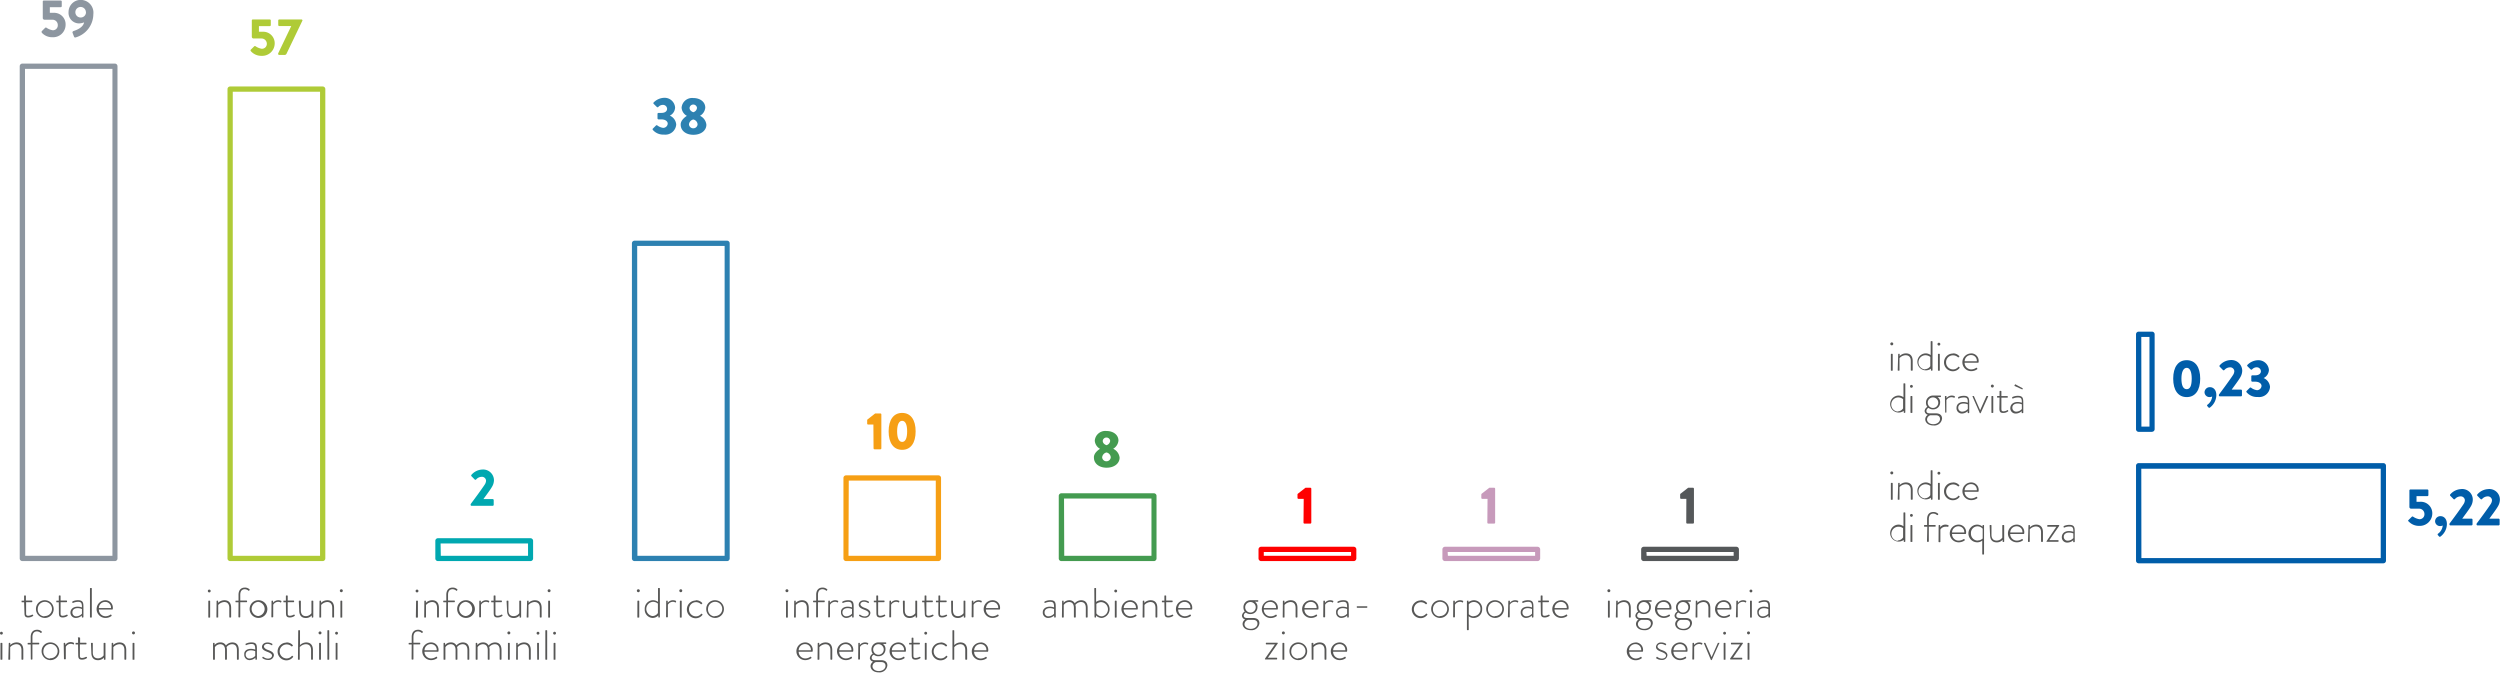 <svg xmlns="http://www.w3.org/2000/svg" viewBox="0 0 474.07 127.57"><defs><style>.cls-1{fill:#8d96a0;}.cls-2{fill:#afcb37;}.cls-3{fill:#00a8b0;}.cls-4{fill:#2d81b1;}.cls-5{fill:#f69f14;}.cls-6{fill:#449b50;}.cls-7{fill:red;}.cls-8{fill:#c79abb;}.cls-9{fill:#55585a;}.cls-10{fill:#575756;}.cls-11{fill:#005da9;}</style></defs><title>Risorsa 1</title><g id="Livello_2" data-name="Livello 2"><g id="Livello_1-2" data-name="Livello 1"><path class="cls-1" d="M265.83,94.52H248.29a.5.5,0,0,1-.5-.5V.68a.5.5,0,0,1,.5-.5h17.54a.5.5,0,0,1,.5.5V94A.5.5,0,0,1,265.83,94.52Zm-17-1h16.54V1.18H248.79Z" transform="translate(-244.05 11.88)"/><path class="cls-2" d="M305.24,94.52H287.69a.51.51,0,0,1-.5-.5v-89a.5.5,0,0,1,.5-.5h17.55a.5.5,0,0,1,.5.5V94A.51.51,0,0,1,305.24,94.52Zm-17.05-1h16.55v-88H288.19Z" transform="translate(-244.05 11.88)"/><path class="cls-3" d="M344.64,94.52H327.1a.5.5,0,0,1-.5-.5V90.68a.5.5,0,0,1,.5-.5h17.54a.5.5,0,0,1,.5.5V94A.5.5,0,0,1,344.64,94.52Zm-17-1h16.54V91.18H327.6Z" transform="translate(-244.05 11.88)"/><path class="cls-4" d="M381.92,94.52H364.38a.5.5,0,0,1-.5-.5V34.26a.5.5,0,0,1,.5-.5h17.54a.5.5,0,0,1,.5.5V94A.5.5,0,0,1,381.92,94.52Zm-17-1h16.54V34.76H364.88Z" transform="translate(-244.05 11.88)"/><path class="cls-5" d="M422,94.52H404.49a.51.51,0,0,1-.5-.5V78.76a.5.5,0,0,1,.5-.5H422a.5.5,0,0,1,.5.5V94A.51.51,0,0,1,422,94.52Zm-17.05-1h16.55V79.26H405Z" transform="translate(-244.05 11.88)"/><path class="cls-6" d="M462.86,94.52H445.32a.5.5,0,0,1-.5-.5V82.16a.5.5,0,0,1,.5-.5h17.54a.5.5,0,0,1,.5.5V94A.51.51,0,0,1,462.86,94.52Zm-17-1h16.54V82.66H445.82Z" transform="translate(-244.05 11.88)"/><path class="cls-7" d="M500.75,94.52H483.2a.51.51,0,0,1-.5-.5V92.3a.5.5,0,0,1,.5-.5h17.55a.5.5,0,0,1,.5.5V94A.51.51,0,0,1,500.75,94.52Zm-17.05-1h16.55V92.8H483.7Z" transform="translate(-244.05 11.88)"/><path class="cls-8" d="M535.61,94.52H518.07a.5.5,0,0,1-.5-.5V92.3a.5.5,0,0,1,.5-.5h17.54a.5.5,0,0,1,.5.5V94A.51.51,0,0,1,535.61,94.52Zm-17-1h16.54V92.8H518.57Z" transform="translate(-244.05 11.88)"/><path class="cls-9" d="M573.3,94.52H555.76a.5.5,0,0,1-.5-.5V92.3a.5.5,0,0,1,.5-.5H573.3a.5.5,0,0,1,.5.5V94A.5.5,0,0,1,573.3,94.52Zm-17-1H572.8V92.8H556.26Z" transform="translate(-244.05 11.88)"/><path class="cls-1" d="M252-6l.63-.62a.2.2,0,0,1,.24,0,2.89,2.89,0,0,0,1.19.48.93.93,0,0,0,.95-1,1,1,0,0,0-1-1h-1.54a.33.33,0,0,1-.31-.35v-3.1a.19.19,0,0,1,.19-.19h3.22a.19.19,0,0,1,.19.19v.88a.19.19,0,0,1-.19.19H253.5v1.07h.71a2.18,2.18,0,0,1,2.28,2.28A2.37,2.37,0,0,1,254-4.82a2.64,2.64,0,0,1-2-.83C251.91-5.8,251.9-5.87,252-6Z" transform="translate(-244.05 11.88)"/><path class="cls-1" d="M258-6c.47-.15,1.8-.61,2-1.64a2.88,2.88,0,0,1-.95.2,2,2,0,0,1-2-2.17,2.3,2.3,0,0,1,2.29-2.29,2.42,2.42,0,0,1,2.41,2.72,4.63,4.63,0,0,1-3.36,4.4.24.24,0,0,1-.31-.16l-.29-.77C257.79-5.81,257.82-5.92,258-6Zm2.34-3.56a1,1,0,0,0-1-1,1,1,0,0,0-1,1,1,1,0,0,0,1,1A1,1,0,0,0,260.36-9.54Z" transform="translate(-244.05 11.88)"/><path class="cls-2" d="M291.64-2.49l.63-.62a.2.2,0,0,1,.24,0,2.89,2.89,0,0,0,1.19.48.93.93,0,0,0,.95-.95,1,1,0,0,0-1-1h-1.54a.33.33,0,0,1-.31-.35V-8a.19.19,0,0,1,.19-.19h3.22a.19.19,0,0,1,.19.19v.88a.19.19,0,0,1-.19.19h-2.06v1.07h.71a2.18,2.18,0,0,1,2.28,2.28,2.37,2.37,0,0,1-2.47,2.29,2.64,2.64,0,0,1-2-.83C291.53-2.3,291.52-2.37,291.64-2.49Z" transform="translate(-244.05 11.88)"/><path class="cls-2" d="M296.78-1.72l2.5-5.22H297a.2.2,0,0,1-.19-.19V-8a.2.2,0,0,1,.19-.19h4.22a.2.2,0,0,1,.19.19V-8l-3,6.25a.41.41,0,0,1-.41.29h-1a.19.19,0,0,1-.2-.19Z" transform="translate(-244.05 11.88)"/><path class="cls-4" d="M367.82,12.54l.63-.63a.19.19,0,0,1,.25,0,2.4,2.4,0,0,0,1.1.46.87.87,0,0,0,.87-.8c0-.44-.45-.81-1.19-.81h-.56a.2.2,0,0,1-.19-.19V9.72a.19.19,0,0,1,.19-.19h.56c.7,0,1.07-.34,1.07-.77a.77.77,0,0,0-.8-.75,1.14,1.14,0,0,0-.87.4.19.19,0,0,1-.27,0l-.61-.6a.18.18,0,0,1,0-.26,2.94,2.94,0,0,1,1.91-.88,2,2,0,0,1,2.16,1.83,1.8,1.8,0,0,1-1,1.55v0a2,2,0,0,1,1.21,1.68,2.07,2.07,0,0,1-2.33,1.91,2.59,2.59,0,0,1-2.11-.89A.2.2,0,0,1,367.82,12.54Z" transform="translate(-244.05 11.88)"/><path class="cls-4" d="M374.3,10.09v0a1.91,1.91,0,0,1-1-1.55,2,2,0,0,1,2.22-1.83c1.27,0,2.27.71,2.27,1.83a2,2,0,0,1-1,1.54v0A2.11,2.11,0,0,1,378,11.77c0,1.09-1,1.91-2.46,1.91s-2.41-.82-2.41-1.91C373.08,10.89,374.11,10.2,374.3,10.09Zm1.22,2.36a.8.8,0,0,0,.81-.75,1,1,0,0,0-.82-.92,1.06,1.06,0,0,0-.81.92A.8.8,0,0,0,375.52,12.45Zm.7-3.88a.71.71,0,0,0-1.41,0c0,.36.23.65.7.83A.93.93,0,0,0,376.22,8.57Z" transform="translate(-244.05 11.88)"/><path class="cls-5" d="M409.67,68.63h-1a.19.19,0,0,1-.18-.19v-.63a.28.28,0,0,1,.06-.15l1.46-1.14H411a.19.19,0,0,1,.18.19v6.42a.19.19,0,0,1-.18.19h-1.11a.19.19,0,0,1-.19-.19Z" transform="translate(-244.05 11.88)"/><path class="cls-5" d="M412.56,69.92c0-2.19.93-3.5,2.56-3.5s2.56,1.31,2.56,3.5-.93,3.5-2.56,3.5S412.56,72.11,412.56,69.92Zm3.51,0c0-1.31-.34-2-.95-2s-.95.74-.95,2,.34,2,.95,2S416.07,71.24,416.07,69.92Z" transform="translate(-244.05 11.88)"/><path class="cls-6" d="M452.65,73.23v0a1.91,1.91,0,0,1-1-1.55,2,2,0,0,1,2.22-1.83c1.27,0,2.27.71,2.27,1.83a2,2,0,0,1-1,1.54v0a2.11,2.11,0,0,1,1.22,1.68c0,1.09-1,1.91-2.46,1.91s-2.41-.82-2.41-1.91C451.43,74,452.46,73.34,452.65,73.23Zm1.22,2.36a.8.8,0,0,0,.81-.75,1,1,0,0,0-.82-.92,1.06,1.06,0,0,0-.81.92A.8.8,0,0,0,453.87,75.59Zm.7-3.88a.71.71,0,0,0-1.41,0c0,.36.23.65.7.83A.93.93,0,0,0,454.57,71.71Z" transform="translate(-244.05 11.88)"/><path class="cls-7" d="M491.27,82.72h-1a.19.19,0,0,1-.18-.19V81.9a.28.28,0,0,1,.06-.15l1.46-1.14h.92a.19.19,0,0,1,.18.19v6.42a.19.19,0,0,1-.18.19h-1.11a.19.19,0,0,1-.19-.19Z" transform="translate(-244.05 11.88)"/><path class="cls-8" d="M526.13,82.72h-1a.19.19,0,0,1-.18-.19V81.9a.28.28,0,0,1,.06-.15l1.46-1.14h.92a.19.19,0,0,1,.18.19v6.42a.19.19,0,0,1-.18.19h-1.11a.19.19,0,0,1-.19-.19Z" transform="translate(-244.05 11.88)"/><path class="cls-9" d="M563.83,82.72h-1a.19.19,0,0,1-.18-.19V81.9a.28.28,0,0,1,.06-.15l1.46-1.14h.92a.19.19,0,0,1,.18.19v6.42a.19.19,0,0,1-.18.19H564a.19.19,0,0,1-.19-.19Z" transform="translate(-244.05 11.88)"/><path class="cls-3" d="M333.31,83.69c.58-.76,2.06-2.77,2.65-3.67a1.47,1.47,0,0,0,.26-.76.78.78,0,0,0-.88-.72,1.43,1.43,0,0,0-1,.5.19.19,0,0,1-.28,0l-.61-.62a.19.19,0,0,1,0-.26,2.88,2.88,0,0,1,2-1,2.06,2.06,0,0,1,2.27,2,2.53,2.53,0,0,1-.39,1.3c-.32.57-1.14,1.64-1.61,2.3h1.76a.2.2,0,0,1,.19.19v.9a.2.2,0,0,1-.19.19h-4a.19.19,0,0,1-.19-.19Z" transform="translate(-244.05 11.88)"/><path class="cls-10" d="M248.62,102.33h-.38c-.08,0-.1,0-.1-.1v-.13c0-.06,0-.08.1-.08h.38v-.87a.1.1,0,0,1,.1-.11h.13a.1.1,0,0,1,.11.1V102h1.11a.1.1,0,0,1,.1.1v.11a.09.09,0,0,1-.1.1H249v2c0,.38,0,.58.42.58a1.76,1.76,0,0,0,.72-.21c.07,0,.11,0,.13,0l.06.1a.09.09,0,0,1,0,.13,1.56,1.56,0,0,1-.93.3c-.66,0-.71-.39-.71-.91Z" transform="translate(-244.05 11.88)"/><path class="cls-10" d="M252.48,101.94a1.68,1.68,0,1,1-1.61,1.67A1.65,1.65,0,0,1,252.48,101.94Zm0,3a1.35,1.35,0,1,0-1.27-1.36A1.3,1.3,0,0,0,252.48,105Z" transform="translate(-244.05 11.88)"/><path class="cls-10" d="M255.2,102.33h-.38c-.08,0-.09,0-.09-.1v-.13c0-.06,0-.08.09-.08h.38v-.87a.1.1,0,0,1,.1-.11h.14a.09.09,0,0,1,.1.1V102h1.11a.1.1,0,0,1,.11.1v.11a.1.1,0,0,1-.11.1h-1.11v2c0,.38,0,.58.42.58a1.82,1.82,0,0,0,.73-.21c.07,0,.1,0,.12,0l.06.1a.09.09,0,0,1,0,.13,1.58,1.58,0,0,1-.93.3c-.67,0-.72-.39-.72-.91Z" transform="translate(-244.05 11.88)"/><path class="cls-10" d="M258.78,103.16a2.75,2.75,0,0,1,.81.14c0-.7-.07-1.06-.7-1.06a2.37,2.37,0,0,0-1,.22c-.07,0-.11,0-.12-.06l0-.1c0-.07,0-.1,0-.12a2.33,2.33,0,0,1,1.1-.24c1,0,1,.58,1,1.4v1.77a.11.11,0,0,1-.11.11h-.09c-.06,0-.08,0-.1-.09l0-.29a1.69,1.69,0,0,1-1.11.46,1,1,0,0,1-1.05-1.07C257.44,103.62,257.94,103.16,258.78,103.16Zm-.25,1.83a1.46,1.46,0,0,0,1.06-.5v-.88a2,2,0,0,0-.81-.17c-.61,0-1,.31-1,.79A.72.72,0,0,0,258.53,105Z" transform="translate(-244.05 11.88)"/><path class="cls-10" d="M261.11,99.73a.11.11,0,0,1,.1-.11h.15a.1.1,0,0,1,.1.11v5.38c0,.07,0,.11-.1.11h-.16c-.06,0-.09,0-.09-.11Z" transform="translate(-244.05 11.88)"/><path class="cls-10" d="M264,101.94a1.41,1.41,0,0,1,1.45,1.46c0,.13,0,.31-.12.31H262.8a1.27,1.27,0,0,0,1.25,1.27,1.68,1.68,0,0,0,.94-.3c.07-.05.1-.05.14,0l.08.11s0,.08,0,.13a1.92,1.92,0,0,1-1.16.38,1.68,1.68,0,0,1,0-3.36Zm1.1,1.49a1.08,1.08,0,0,0-1.1-1.17,1.19,1.19,0,0,0-1.21,1.17Z" transform="translate(-244.05 11.88)"/><path class="cls-10" d="M244.05,108.19a.27.27,0,1,1,.54,0,.27.27,0,0,1-.54,0Zm.09,1.93a.11.11,0,0,1,.11-.1h.14a.11.11,0,0,1,.11.1v3a.1.1,0,0,1-.11.11h-.16a.1.1,0,0,1-.09-.11Z" transform="translate(-244.05 11.88)"/><path class="cls-10" d="M245.71,110.12a.11.11,0,0,1,.11-.1h.08a.09.09,0,0,1,.1.08l0,.34a1.7,1.7,0,0,1,1.18-.5c.9,0,1.29.57,1.29,1.46v1.71a.11.11,0,0,1-.1.11h-.15a.11.11,0,0,1-.1-.11V111.4c0-.73-.34-1.12-1-1.12a1.61,1.61,0,0,0-1.14.56v2.27a.1.1,0,0,1-.11.11h-.15c-.06,0-.09,0-.09-.11Z" transform="translate(-244.05 11.88)"/><path class="cls-10" d="M249.87,110.33h-.48a.09.09,0,0,1-.1-.1v-.11a.11.11,0,0,1,.1-.1h.48v-1.1c0-.94.51-1.38,1.21-1.38a1.21,1.21,0,0,1,.89.35.1.1,0,0,1,0,.12l-.08.11a.08.08,0,0,1-.14,0,1.13,1.13,0,0,0-.69-.27c-.51,0-.86.33-.86,1.06V110h1.19a.09.09,0,0,1,.1.1v.12a.09.09,0,0,1-.1.09h-1.19v2.78a.11.11,0,0,1-.1.11H250a.11.11,0,0,1-.11-.11Z" transform="translate(-244.05 11.88)"/><path class="cls-10" d="M253.54,109.94a1.68,1.68,0,1,1-1.6,1.67A1.64,1.64,0,0,1,253.54,109.94Zm0,3a1.35,1.35,0,1,0-1.26-1.36A1.3,1.3,0,0,0,253.54,113Z" transform="translate(-244.05 11.88)"/><path class="cls-10" d="M256.13,110.12a.11.11,0,0,1,.1-.1h.1a.08.08,0,0,1,.09.09l0,.33A1.25,1.25,0,0,1,258,110a.11.11,0,0,1,.09.14l-.07.16c0,.06-.07.06-.12,0a.94.94,0,0,0-.42-.1,1.12,1.12,0,0,0-.95.56v2.27c0,.07,0,.11-.1.11h-.16c-.06,0-.09,0-.09-.11Z" transform="translate(-244.05 11.88)"/><path class="cls-10" d="M258.85,110.33h-.37c-.08,0-.1,0-.1-.1v-.13c0-.06,0-.08.1-.08h.37v-.87A.1.1,0,0,1,259,109h.13a.1.1,0,0,1,.11.1V110h1.11a.1.1,0,0,1,.1.1v.11a.09.09,0,0,1-.1.1H259.2v2c0,.38,0,.58.41.58a1.77,1.77,0,0,0,.73-.21c.07,0,.11,0,.13,0l.06.1a.09.09,0,0,1,0,.13,1.56,1.56,0,0,1-.93.3c-.66,0-.72-.39-.72-.91Z" transform="translate(-244.05 11.88)"/><path class="cls-10" d="M261.3,110.12a.11.11,0,0,1,.11-.1h.14a.1.1,0,0,1,.1.1v1.72c0,.75.35,1.12,1,1.12a1.32,1.32,0,0,0,1.05-.56v-2.28a.1.1,0,0,1,.11-.1h.14a.1.1,0,0,1,.1.1v3a.1.1,0,0,1-.1.11h-.1c-.06,0-.08,0-.09-.1l0-.31a1.49,1.49,0,0,1-1.11.49c-.89,0-1.28-.55-1.28-1.46Z" transform="translate(-244.05 11.88)"/><path class="cls-10" d="M265.23,110.12a.11.11,0,0,1,.11-.1h.08a.09.09,0,0,1,.1.08l0,.34a1.7,1.7,0,0,1,1.18-.5c.9,0,1.29.57,1.29,1.46v1.71a.11.11,0,0,1-.1.11h-.15a.11.11,0,0,1-.1-.11V111.4c0-.73-.34-1.12-.95-1.12a1.67,1.67,0,0,0-1.15.56v2.27c0,.07,0,.11-.1.11h-.15c-.06,0-.09,0-.09-.11Z" transform="translate(-244.05 11.88)"/><path class="cls-10" d="M269.09,108.19a.28.28,0,1,1,.55,0,.28.28,0,0,1-.55,0Zm.1,1.93a.11.11,0,0,1,.1-.1h.15a.11.11,0,0,1,.1.1v3c0,.07,0,.11-.1.11h-.16c-.06,0-.09,0-.09-.11Z" transform="translate(-244.05 11.88)"/><path class="cls-10" d="M283.46,100.19a.27.27,0,1,1,.54,0,.27.27,0,0,1-.54,0Zm.09,1.93a.11.11,0,0,1,.11-.1h.14a.1.1,0,0,1,.1.1v3c0,.07,0,.11-.1.11h-.16c-.06,0-.09,0-.09-.11Z" transform="translate(-244.05 11.88)"/><path class="cls-10" d="M285.12,102.12a.11.11,0,0,1,.11-.1h.08a.09.09,0,0,1,.1.08l0,.34a1.7,1.7,0,0,1,1.18-.5c.9,0,1.29.57,1.29,1.46v1.71a.11.11,0,0,1-.1.11h-.15a.11.11,0,0,1-.1-.11V103.4c0-.73-.35-1.12-.95-1.12a1.67,1.67,0,0,0-1.15.56v2.27c0,.07,0,.11-.1.11h-.15c-.06,0-.09,0-.09-.11Z" transform="translate(-244.05 11.88)"/><path class="cls-10" d="M289.28,102.33h-.48a.09.09,0,0,1-.1-.1v-.11a.1.1,0,0,1,.1-.1h.48v-1.1c0-.94.51-1.38,1.21-1.38a1.23,1.23,0,0,1,.89.35.1.1,0,0,1,0,.12l-.08.11a.08.08,0,0,1-.14,0,1.13,1.13,0,0,0-.69-.27c-.51,0-.86.33-.86,1.06V102h1.18a.1.1,0,0,1,.11.1v.12c0,.05,0,.09-.11.09h-1.18v2.78a.11.11,0,0,1-.1.11h-.15a.11.11,0,0,1-.1-.11Z" transform="translate(-244.05 11.88)"/><path class="cls-10" d="M293,101.94a1.68,1.68,0,1,1-1.61,1.67A1.64,1.64,0,0,1,293,101.94Zm0,3a1.35,1.35,0,0,0,0-2.69,1.35,1.35,0,0,0,0,2.69Z" transform="translate(-244.05 11.88)"/><path class="cls-10" d="M295.54,102.12a.1.1,0,0,1,.1-.1h.1a.1.1,0,0,1,.09.09l0,.33a1.21,1.21,0,0,1,1-.5,1.22,1.22,0,0,1,.5.1.11.11,0,0,1,.09.14l-.07.16c0,.06-.07.06-.13,0a.93.93,0,0,0-.41-.1,1.1,1.1,0,0,0-.95.56v2.27a.1.1,0,0,1-.11.11h-.16c-.05,0-.08,0-.08-.11Z" transform="translate(-244.05 11.88)"/><path class="cls-10" d="M298.26,102.33h-.37c-.08,0-.1,0-.1-.1v-.13c0-.06,0-.08.1-.08h.37v-.87a.1.1,0,0,1,.11-.11h.13a.1.1,0,0,1,.11.1V102h1.11a.1.1,0,0,1,.1.1v.11a.09.09,0,0,1-.1.1h-1.11v2c0,.38,0,.58.41.58a1.77,1.77,0,0,0,.73-.21.08.08,0,0,1,.13,0l.05.1a.08.08,0,0,1,0,.13,1.56,1.56,0,0,1-.93.3c-.66,0-.72-.39-.72-.91Z" transform="translate(-244.05 11.88)"/><path class="cls-10" d="M300.71,102.12a.11.11,0,0,1,.1-.1H301a.11.11,0,0,1,.1.1v1.72c0,.75.35,1.12.95,1.12a1.32,1.32,0,0,0,1.06-.56v-2.28a.09.09,0,0,1,.1-.1h.15a.11.11,0,0,1,.1.1v3a.11.11,0,0,1-.1.11h-.1a.09.09,0,0,1-.09-.1l0-.31a1.44,1.44,0,0,1-1.1.49c-.9,0-1.28-.55-1.28-1.46Z" transform="translate(-244.05 11.88)"/><path class="cls-10" d="M304.64,102.12a.11.11,0,0,1,.11-.1h.08a.09.09,0,0,1,.1.08l0,.34a1.7,1.7,0,0,1,1.18-.5c.9,0,1.29.57,1.29,1.46v1.71a.11.11,0,0,1-.1.11h-.15a.11.11,0,0,1-.1-.11V103.4c0-.73-.35-1.12-.95-1.12a1.64,1.64,0,0,0-1.15.56v2.27c0,.07,0,.11-.1.11h-.15c-.06,0-.09,0-.09-.11Z" transform="translate(-244.05 11.88)"/><path class="cls-10" d="M308.5,100.19a.28.28,0,1,1,.55,0,.28.28,0,0,1-.55,0Zm.1,1.93a.11.11,0,0,1,.1-.1h.15a.11.11,0,0,1,.1.1v3c0,.07,0,.11-.1.11h-.16c-.06,0-.09,0-.09-.11Z" transform="translate(-244.05 11.88)"/><path class="cls-10" d="M284.45,110.12a.11.11,0,0,1,.1-.1h.1a.09.09,0,0,1,.09.08l0,.34a1.37,1.37,0,0,1,1.1-.5,1.12,1.12,0,0,1,1.05.58,1.63,1.63,0,0,1,1.2-.58c.87,0,1.24.57,1.24,1.46v1.71a.11.11,0,0,1-.1.11h-.16c-.05,0-.09,0-.09-.11V111.4c0-.73-.32-1.12-.92-1.12a1.34,1.34,0,0,0-1.05.55,2.47,2.47,0,0,1,.07.57v1.71a.11.11,0,0,1-.11.11h-.15c-.05,0-.09,0-.09-.11V111.4c0-.73-.33-1.12-.93-1.12a1.27,1.27,0,0,0-1,.56v2.27c0,.07,0,.11-.1.11h-.16c-.06,0-.09,0-.09-.11Z" transform="translate(-244.05 11.88)"/><path class="cls-10" d="M291.64,111.16a2.75,2.75,0,0,1,.81.14c0-.7-.08-1.06-.71-1.06a2.49,2.49,0,0,0-1,.22.09.09,0,0,1-.12-.06l0-.1a.09.09,0,0,1,.05-.12,2.29,2.29,0,0,1,1.1-.24c1,0,1,.58,1,1.4v1.77a.11.11,0,0,1-.1.11h-.1q-.07,0-.09-.09l0-.29a1.66,1.66,0,0,1-1.11.46,1,1,0,0,1-1-1.07C290.3,111.62,290.8,111.16,291.64,111.16Zm-.26,1.83a1.48,1.48,0,0,0,1.07-.5v-.88a2.09,2.09,0,0,0-.81-.17c-.61,0-1,.31-1,.79A.72.72,0,0,0,291.38,113Z" transform="translate(-244.05 11.88)"/><path class="cls-10" d="M293.78,112.83l.08-.13a.1.1,0,0,1,.15,0,1.45,1.45,0,0,0,.85.31c.46,0,.77-.25.77-.57s-.36-.51-.9-.72-1-.44-1-.94c0-.35.31-.83,1.05-.83a1.63,1.63,0,0,1,.9.26.1.1,0,0,1,0,.15l0,.09a.13.13,0,0,1-.16,0,1.46,1.46,0,0,0-.73-.23c-.51,0-.69.3-.69.51s.29.48.76.64,1.13.43,1.13,1a1,1,0,0,1-1.14.89,1.69,1.69,0,0,1-1.05-.36A.09.09,0,0,1,293.78,112.83Z" transform="translate(-244.05 11.88)"/><path class="cls-10" d="M298.37,109.94a1.55,1.55,0,0,1,1.18.5.1.1,0,0,1,0,.15l-.08.08a.11.11,0,0,1-.16,0,1.33,1.33,0,1,0-.93,2.31,1.28,1.28,0,0,0,1-.47.1.1,0,0,1,.15,0l.09.08a.09.09,0,0,1,0,.13,1.59,1.59,0,0,1-1.25.62,1.68,1.68,0,0,1,0-3.36Z" transform="translate(-244.05 11.88)"/><path class="cls-10" d="M300.6,107.73a.11.11,0,0,1,.11-.11h.13a.1.1,0,0,1,.1.11v2.72a1.72,1.72,0,0,1,1.16-.51c.83,0,1.29.51,1.29,1.46v1.71a.11.11,0,0,1-.1.11h-.15a.11.11,0,0,1-.1-.11V111.4c0-.73-.35-1.12-1-1.12a1.64,1.64,0,0,0-1.15.56v2.27c0,.07,0,.11-.1.11h-.15c-.06,0-.09,0-.09-.11Z" transform="translate(-244.05 11.88)"/><path class="cls-10" d="M304.46,108.19a.28.28,0,1,1,.55,0,.28.28,0,0,1-.55,0Zm.1,1.93a.11.11,0,0,1,.1-.1h.15a.11.11,0,0,1,.1.1v3c0,.07,0,.11-.1.11h-.16c-.06,0-.09,0-.09-.11Z" transform="translate(-244.05 11.88)"/><path class="cls-10" d="M306.13,107.73a.11.11,0,0,1,.1-.11h.15a.11.11,0,0,1,.1.11v5.38c0,.07,0,.11-.1.11h-.16c-.06,0-.09,0-.09-.11Z" transform="translate(-244.05 11.88)"/><path class="cls-10" d="M307.6,108.19a.27.27,0,1,1,.54,0,.27.27,0,0,1-.54,0Zm.1,1.93a.1.1,0,0,1,.1-.1h.14a.11.11,0,0,1,.11.1v3a.1.1,0,0,1-.11.11h-.16s-.08,0-.08-.11Z" transform="translate(-244.05 11.88)"/><path class="cls-10" d="M322.86,100.19a.27.27,0,1,1,.54,0,.27.27,0,0,1-.54,0Zm.09,1.93a.11.11,0,0,1,.11-.1h.14a.1.1,0,0,1,.1.1v3c0,.07,0,.11-.1.11H323c-.06,0-.09,0-.09-.11Z" transform="translate(-244.05 11.88)"/><path class="cls-10" d="M324.52,102.12a.11.11,0,0,1,.11-.1h.08a.09.09,0,0,1,.1.08l0,.34a1.7,1.7,0,0,1,1.18-.5c.9,0,1.29.57,1.29,1.46v1.71a.11.11,0,0,1-.1.11h-.15a.11.11,0,0,1-.1-.11V103.4c0-.73-.35-1.12-.95-1.12a1.67,1.67,0,0,0-1.15.56v2.27c0,.07,0,.11-.1.11h-.15c-.06,0-.09,0-.09-.11Z" transform="translate(-244.05 11.88)"/><path class="cls-10" d="M328.68,102.33h-.48a.09.09,0,0,1-.1-.1v-.11a.1.1,0,0,1,.1-.1h.48v-1.1c0-.94.51-1.38,1.21-1.38a1.23,1.23,0,0,1,.89.35.1.1,0,0,1,0,.12l-.08.11a.08.08,0,0,1-.14,0,1.13,1.13,0,0,0-.69-.27c-.51,0-.86.33-.86,1.06V102h1.18a.1.1,0,0,1,.11.1v.12c0,.05,0,.09-.11.09H329v2.78a.11.11,0,0,1-.1.11h-.15a.11.11,0,0,1-.1-.11Z" transform="translate(-244.05 11.88)"/><path class="cls-10" d="M332.35,101.94a1.68,1.68,0,1,1-1.61,1.67A1.64,1.64,0,0,1,332.35,101.94Zm0,3a1.35,1.35,0,0,0,0-2.69,1.35,1.35,0,0,0,0,2.69Z" transform="translate(-244.05 11.88)"/><path class="cls-10" d="M334.94,102.12a.1.1,0,0,1,.1-.1h.1a.1.1,0,0,1,.09.09l0,.33a1.21,1.21,0,0,1,1-.5,1.22,1.22,0,0,1,.5.1.11.11,0,0,1,.09.14l-.07.16c0,.06-.07.06-.13,0a.93.93,0,0,0-.41-.1,1.1,1.1,0,0,0-.95.56v2.27a.1.1,0,0,1-.11.11H335s-.08,0-.08-.11Z" transform="translate(-244.05 11.88)"/><path class="cls-10" d="M337.66,102.33h-.37c-.08,0-.1,0-.1-.1v-.13c0-.06,0-.08.1-.08h.37v-.87a.1.1,0,0,1,.11-.11h.13a.1.1,0,0,1,.11.1V102h1.11a.1.1,0,0,1,.1.1v.11a.09.09,0,0,1-.1.1H338v2c0,.38,0,.58.41.58a1.77,1.77,0,0,0,.73-.21.08.08,0,0,1,.13,0l.05.1a.08.08,0,0,1,0,.13,1.56,1.56,0,0,1-.93.3c-.66,0-.72-.39-.72-.91Z" transform="translate(-244.05 11.88)"/><path class="cls-10" d="M340.11,102.12a.11.11,0,0,1,.1-.1h.15a.1.1,0,0,1,.1.1v1.72c0,.75.35,1.12,1,1.12a1.32,1.32,0,0,0,1.06-.56v-2.28a.09.09,0,0,1,.1-.1h.15a.11.11,0,0,1,.1.1v3a.11.11,0,0,1-.1.11h-.1a.09.09,0,0,1-.09-.1l0-.31a1.44,1.44,0,0,1-1.1.49c-.9,0-1.28-.55-1.28-1.46Z" transform="translate(-244.05 11.88)"/><path class="cls-10" d="M344,102.12a.11.11,0,0,1,.11-.1h.08a.09.09,0,0,1,.1.08l0,.34a1.7,1.7,0,0,1,1.18-.5c.9,0,1.29.57,1.29,1.46v1.71a.11.11,0,0,1-.1.11h-.15a.11.11,0,0,1-.1-.11V103.4c0-.73-.35-1.12-1-1.12a1.64,1.64,0,0,0-1.15.56v2.27c0,.07,0,.11-.1.11h-.15c-.06,0-.09,0-.09-.11Z" transform="translate(-244.05 11.88)"/><path class="cls-10" d="M347.9,100.19a.28.28,0,1,1,.55,0,.28.28,0,0,1-.55,0Zm.1,1.93a.11.11,0,0,1,.1-.1h.15a.11.11,0,0,1,.1.1v3c0,.07,0,.11-.1.11h-.16c-.06,0-.09,0-.09-.11Z" transform="translate(-244.05 11.88)"/><path class="cls-10" d="M322.12,110.33h-.48a.09.09,0,0,1-.1-.1v-.11a.1.1,0,0,1,.1-.1h.48v-1.1c0-.94.51-1.38,1.21-1.38a1.23,1.23,0,0,1,.89.35.1.1,0,0,1,0,.12l-.08.11a.08.08,0,0,1-.14,0,1.13,1.13,0,0,0-.69-.27c-.51,0-.86.33-.86,1.06V110h1.18a.1.1,0,0,1,.11.1v.12c0,.05,0,.09-.11.09h-1.18v2.78a.11.11,0,0,1-.1.11h-.15a.11.11,0,0,1-.1-.11Z" transform="translate(-244.05 11.88)"/><path class="cls-10" d="M325.77,109.94a1.4,1.4,0,0,1,1.44,1.46c0,.13,0,.31-.12.31h-2.55a1.27,1.27,0,0,0,1.25,1.27,1.68,1.68,0,0,0,.94-.3c.08-.05.11-.05.15,0l.08.11s0,.08,0,.13a2,2,0,0,1-1.16.38,1.68,1.68,0,0,1,0-3.36Zm1.09,1.49a1.07,1.07,0,0,0-1.09-1.17,1.19,1.19,0,0,0-1.22,1.17Z" transform="translate(-244.05 11.88)"/><path class="cls-10" d="M328.16,110.12a.11.11,0,0,1,.1-.1h.1a.09.09,0,0,1,.09.08l0,.34a1.39,1.39,0,0,1,1.1-.5,1.12,1.12,0,0,1,1.05.58,1.63,1.63,0,0,1,1.2-.58c.87,0,1.24.57,1.24,1.46v1.71a.1.1,0,0,1-.1.11h-.16c-.05,0-.09,0-.09-.11V111.4c0-.73-.32-1.12-.92-1.12a1.34,1.34,0,0,0-1.05.55,2,2,0,0,1,.07.57v1.71a.11.11,0,0,1-.1.11h-.16c-.05,0-.09,0-.09-.11V111.4c0-.73-.33-1.12-.93-1.12a1.27,1.27,0,0,0-1,.56v2.27c0,.07,0,.11-.1.11h-.16c-.06,0-.09,0-.09-.11Z" transform="translate(-244.05 11.88)"/><path class="cls-10" d="M334.26,110.12a.11.11,0,0,1,.11-.1h.09a.09.09,0,0,1,.09.08l0,.34a1.4,1.4,0,0,1,1.1-.5,1.12,1.12,0,0,1,1.05.58,1.67,1.67,0,0,1,1.2-.58c.87,0,1.25.57,1.25,1.46v1.71a.11.11,0,0,1-.11.11h-.16s-.08,0-.08-.11V111.4c0-.73-.32-1.12-.92-1.12a1.39,1.39,0,0,0-1.06.55,2,2,0,0,1,.07.57v1.71a.1.1,0,0,1-.1.11h-.15a.1.1,0,0,1-.1-.11V111.4c0-.73-.33-1.12-.93-1.12a1.26,1.26,0,0,0-1,.56v2.27a.1.1,0,0,1-.11.11h-.16a.1.1,0,0,1-.09-.11Z" transform="translate(-244.05 11.88)"/><path class="cls-10" d="M340.27,108.19a.28.28,0,1,1,.55,0,.28.28,0,0,1-.55,0Zm.1,1.93a.11.11,0,0,1,.1-.1h.15a.11.11,0,0,1,.1.1v3c0,.07,0,.11-.1.11h-.16c-.06,0-.09,0-.09-.11Z" transform="translate(-244.05 11.88)"/><path class="cls-10" d="M341.94,110.12a.1.1,0,0,1,.11-.1h.08a.08.08,0,0,1,.09.08l0,.34a1.75,1.75,0,0,1,1.19-.5c.89,0,1.29.57,1.29,1.46v1.71a.11.11,0,0,1-.11.11h-.14a.11.11,0,0,1-.11-.11V111.4c0-.73-.34-1.12-.95-1.12a1.63,1.63,0,0,0-1.14.56v2.27c0,.07,0,.11-.1.11H342s-.08,0-.08-.11Z" transform="translate(-244.05 11.88)"/><path class="cls-10" d="M345.8,108.19a.27.27,0,1,1,.54,0,.27.27,0,0,1-.54,0Zm.1,1.93a.1.1,0,0,1,.1-.1h.14a.11.11,0,0,1,.11.1v3a.1.1,0,0,1-.11.11H346c-.05,0-.08,0-.08-.11Z" transform="translate(-244.05 11.88)"/><path class="cls-10" d="M347.46,107.73a.11.11,0,0,1,.11-.11h.14a.1.1,0,0,1,.1.11v5.38c0,.07,0,.11-.1.11h-.16a.1.1,0,0,1-.09-.11Z" transform="translate(-244.05 11.88)"/><path class="cls-10" d="M348.94,108.19a.27.27,0,1,1,.54,0,.27.27,0,0,1-.54,0Zm.09,1.93a.11.11,0,0,1,.11-.1h.14a.1.1,0,0,1,.1.1v3c0,.07,0,.11-.1.11h-.16c-.06,0-.09,0-.09-.11Z" transform="translate(-244.05 11.88)"/><path class="cls-10" d="M364.82,100.19a.28.28,0,1,1,.55,0,.28.28,0,0,1-.55,0Zm.1,1.93a.11.11,0,0,1,.1-.1h.15a.11.11,0,0,1,.1.1v3c0,.07,0,.11-.1.11H365c-.06,0-.09,0-.09-.11Z" transform="translate(-244.05 11.88)"/><path class="cls-10" d="M367.83,101.94a1.59,1.59,0,0,1,1,.32V99.73a.1.1,0,0,1,.11-.11h.14a.11.11,0,0,1,.1.11v5.38a.11.11,0,0,1-.11.11H369c-.06,0-.1,0-.11-.11l0-.28a1.54,1.54,0,0,1-1.11.47,1.57,1.57,0,0,1-1.47-1.68A1.59,1.59,0,0,1,367.83,101.94Zm-.07,3a1.26,1.26,0,0,0,1.05-.57v-1.79a1.47,1.47,0,0,0-.95-.34,1.36,1.36,0,0,0-.1,2.7Z" transform="translate(-244.05 11.88)"/><path class="cls-10" d="M370.38,102.12a.1.1,0,0,1,.1-.1h.1a.1.1,0,0,1,.09.09l0,.33a1.21,1.21,0,0,1,1-.5,1.22,1.22,0,0,1,.5.1.11.11,0,0,1,.09.14l-.07.16c0,.06-.07.06-.13,0a.88.88,0,0,0-.41-.1,1.12,1.12,0,0,0-.95.56v2.27a.1.1,0,0,1-.11.11h-.16s-.08,0-.08-.11Z" transform="translate(-244.05 11.88)"/><path class="cls-10" d="M372.87,100.19a.28.28,0,1,1,.55,0,.28.28,0,0,1-.55,0Zm.1,1.93a.11.11,0,0,1,.1-.1h.15a.11.11,0,0,1,.1.1v3c0,.07,0,.11-.1.11h-.16c-.06,0-.09,0-.09-.11Z" transform="translate(-244.05 11.88)"/><path class="cls-10" d="M376,101.94a1.58,1.58,0,0,1,1.19.5.1.1,0,0,1,0,.15l-.08.08a.12.12,0,0,1-.17,0,1.32,1.32,0,0,0-2.23,1A1.31,1.31,0,0,0,376,105a1.28,1.28,0,0,0,1-.47.1.1,0,0,1,.15,0l.09.08a.09.09,0,0,1,0,.13,1.6,1.6,0,0,1-1.26.62,1.68,1.68,0,0,1,0-3.36Z" transform="translate(-244.05 11.88)"/><path class="cls-10" d="M379.57,101.94a1.68,1.68,0,1,1-1.6,1.67A1.64,1.64,0,0,1,379.57,101.94Zm0,3a1.35,1.35,0,1,0-1.26-1.36A1.3,1.3,0,0,0,379.57,105Z" transform="translate(-244.05 11.88)"/><path class="cls-10" d="M443.13,103.16a2.67,2.67,0,0,1,.8.14c0-.7-.07-1.06-.7-1.06a2.37,2.37,0,0,0-1,.22.09.09,0,0,1-.12-.06l0-.1a.09.09,0,0,1,.05-.12,2.22,2.22,0,0,1,1.09-.24c1,0,1,.58,1,1.4v1.77a.11.11,0,0,1-.1.11h-.1c-.06,0-.08,0-.1-.09l0-.29a1.69,1.69,0,0,1-1.11.46,1,1,0,0,1-1.05-1.07C441.78,103.62,442.29,103.16,443.13,103.16Zm-.26,1.83a1.44,1.44,0,0,0,1.06-.5v-.88a2,2,0,0,0-.8-.17c-.61,0-1,.31-1,.79A.72.72,0,0,0,442.87,105Z" transform="translate(-244.05 11.88)"/><path class="cls-10" d="M445.46,102.12a.1.1,0,0,1,.1-.1h.1a.08.08,0,0,1,.08.08l0,.34a1.41,1.41,0,0,1,1.11-.5,1.11,1.11,0,0,1,1,.58,1.67,1.67,0,0,1,1.2-.58c.87,0,1.25.57,1.25,1.46v1.71a.11.11,0,0,1-.1.11h-.16c-.05,0-.09,0-.09-.11V103.4c0-.73-.32-1.12-.92-1.12a1.39,1.39,0,0,0-1.06.55,2,2,0,0,1,.08.57v1.71a.11.11,0,0,1-.11.11h-.15a.1.1,0,0,1-.1-.11V103.4c0-.73-.32-1.12-.92-1.12a1.27,1.27,0,0,0-1,.56v2.27a.1.1,0,0,1-.11.11h-.16c-.05,0-.08,0-.08-.11Z" transform="translate(-244.05 11.88)"/><path class="cls-10" d="M451.56,99.73a.11.11,0,0,1,.1-.11h.14a.11.11,0,0,1,.1.11v2.53a1.67,1.67,0,0,1,1-.32,1.69,1.69,0,0,1,.1,3.36,1.52,1.52,0,0,1-1.11-.47l0,.28a.1.1,0,0,1-.11.11h-.08a.11.11,0,0,1-.1-.11ZM453,105a1.36,1.36,0,0,0-.11-2.7,1.49,1.49,0,0,0-.94.34v1.79A1.28,1.28,0,0,0,453,105Z" transform="translate(-244.05 11.88)"/><path class="cls-10" d="M455.35,100.19a.27.27,0,1,1,.54,0,.27.27,0,0,1-.54,0Zm.1,1.93a.11.11,0,0,1,.1-.1h.14a.11.11,0,0,1,.11.1v3a.1.1,0,0,1-.11.11h-.15c-.06,0-.09,0-.09-.11Z" transform="translate(-244.05 11.88)"/><path class="cls-10" d="M458.36,101.94a1.41,1.41,0,0,1,1.45,1.46c0,.13,0,.31-.12.31h-2.56a1.27,1.27,0,0,0,1.25,1.27,1.72,1.72,0,0,0,.95-.3c.07-.05.1-.05.14,0l.08.11a.1.1,0,0,1,0,.13,2,2,0,0,1-1.16.38,1.68,1.68,0,0,1,0-3.36Zm1.09,1.49a1.07,1.07,0,0,0-1.09-1.17,1.19,1.19,0,0,0-1.22,1.17Z" transform="translate(-244.05 11.88)"/><path class="cls-10" d="M460.75,102.12a.11.11,0,0,1,.11-.1h.08a.09.09,0,0,1,.1.08l0,.34a1.7,1.7,0,0,1,1.18-.5c.9,0,1.29.57,1.29,1.46v1.71a.11.11,0,0,1-.1.11h-.15a.11.11,0,0,1-.1-.11V103.4c0-.73-.34-1.12-.95-1.12a1.61,1.61,0,0,0-1.14.56v2.27a.1.1,0,0,1-.11.11h-.15c-.06,0-.09,0-.09-.11Z" transform="translate(-244.05 11.88)"/><path class="cls-10" d="M464.85,102.33h-.38c-.08,0-.09,0-.09-.1v-.13c0-.06,0-.08.09-.08h.38v-.87a.1.1,0,0,1,.1-.11h.14a.1.1,0,0,1,.1.1V102h1.11a.1.1,0,0,1,.11.1v.11a.1.1,0,0,1-.11.1h-1.11v2c0,.38,0,.58.42.58a1.72,1.72,0,0,0,.72-.21c.08,0,.11,0,.13,0l.06.1a.09.09,0,0,1,0,.13,1.55,1.55,0,0,1-.92.3c-.67,0-.72-.39-.72-.91Z" transform="translate(-244.05 11.88)"/><path class="cls-10" d="M468.69,101.94a1.4,1.4,0,0,1,1.44,1.46c0,.13,0,.31-.12.31h-2.55a1.27,1.27,0,0,0,1.25,1.27,1.68,1.68,0,0,0,.94-.3c.08-.05.11-.05.15,0l.08.11s0,.08,0,.13a2,2,0,0,1-1.16.38,1.68,1.68,0,0,1,0-3.36Zm1.09,1.49a1.07,1.07,0,0,0-1.09-1.17,1.19,1.19,0,0,0-1.22,1.17Z" transform="translate(-244.05 11.88)"/><path class="cls-10" d="M480.09,104.09a1.35,1.35,0,0,1-.25-.8,1.31,1.31,0,0,1,1.4-1.35h1.31a.1.1,0,0,1,.1.1v.09a.1.1,0,0,1-.07.1l-.57,0a1.09,1.09,0,0,1,.49,1,1.29,1.29,0,0,1-1.33,1.33,1.23,1.23,0,0,1-.87-.29.66.66,0,0,0-.4.58c0,.37.32.46.63.46h1.16c.68,0,1.18.31,1.18,1a1.48,1.48,0,0,1-1.63,1.31c-1.09,0-1.56-.64-1.56-1.19a1,1,0,0,1,.5-.84.78.78,0,0,1-.62-.72A1,1,0,0,1,480.09,104.09Zm1.14,3.28c.72,0,1.27-.42,1.27-1,0-.37-.22-.7-.81-.7h-1a.87.87,0,0,0-.65.77C480,106.91,480.46,107.37,481.23,107.37Zm.94-4.09a1,1,0,0,0-1-1,1,1,0,0,0-1,1,1,1,0,0,0,1,1A1,1,0,0,0,482.17,103.28Z" transform="translate(-244.05 11.88)"/><path class="cls-10" d="M484.93,101.94a1.4,1.4,0,0,1,1.44,1.46c0,.13,0,.31-.12.31H483.7A1.27,1.27,0,0,0,485,105a1.68,1.68,0,0,0,.94-.3c.08-.05.11-.05.15,0l.08.11s0,.08,0,.13a2,2,0,0,1-1.16.38,1.68,1.68,0,0,1,0-3.36Zm1.09,1.49a1.07,1.07,0,0,0-1.09-1.17,1.19,1.19,0,0,0-1.22,1.17Z" transform="translate(-244.05 11.88)"/><path class="cls-10" d="M487.32,102.12a.11.11,0,0,1,.11-.1h.08a.09.09,0,0,1,.1.08l0,.34a1.7,1.7,0,0,1,1.18-.5c.9,0,1.29.57,1.29,1.46v1.71a.11.11,0,0,1-.1.11h-.15a.11.11,0,0,1-.1-.11V103.4c0-.73-.35-1.12-.95-1.12a1.67,1.67,0,0,0-1.15.56v2.27c0,.07,0,.11-.1.11h-.15c-.06,0-.09,0-.09-.11Z" transform="translate(-244.05 11.88)"/><path class="cls-10" d="M492.62,101.94a1.41,1.41,0,0,1,1.45,1.46c0,.13,0,.31-.12.31H491.4a1.27,1.27,0,0,0,1.25,1.27,1.68,1.68,0,0,0,.94-.3c.07-.05.1-.05.14,0l.08.11s0,.08,0,.13a1.92,1.92,0,0,1-1.16.38,1.68,1.68,0,0,1,0-3.36Zm1.1,1.49a1.08,1.08,0,0,0-1.1-1.17,1.19,1.19,0,0,0-1.21,1.17Z" transform="translate(-244.05 11.88)"/><path class="cls-10" d="M495,102.12a.11.11,0,0,1,.11-.1h.09a.1.1,0,0,1,.1.09l0,.33a1.21,1.21,0,0,1,1-.5,1.22,1.22,0,0,1,.5.1.11.11,0,0,1,.09.14l-.07.16c0,.06-.07.06-.13,0a.93.93,0,0,0-.41-.1,1.1,1.1,0,0,0-.95.56v2.27a.1.1,0,0,1-.11.11h-.16a.1.1,0,0,1-.09-.11Z" transform="translate(-244.05 11.88)"/><path class="cls-10" d="M498.7,103.16a2.67,2.67,0,0,1,.8.14c0-.7-.07-1.06-.7-1.06a2.37,2.37,0,0,0-1,.22.09.09,0,0,1-.12-.06l0-.1a.09.09,0,0,1,.05-.12,2.22,2.22,0,0,1,1.09-.24c1,0,1,.58,1,1.4v1.77a.11.11,0,0,1-.11.11h-.09c-.06,0-.08,0-.1-.09l0-.29a1.69,1.69,0,0,1-1.11.46,1,1,0,0,1-1-1.07C497.35,103.62,497.86,103.16,498.7,103.16Zm-.26,1.83a1.44,1.44,0,0,0,1.06-.5v-.88a2,2,0,0,0-.8-.17c-.61,0-1,.31-1,.79A.72.72,0,0,0,498.44,105Z" transform="translate(-244.05 11.88)"/><path class="cls-10" d="M501.33,103.27v-.09a.09.09,0,0,1,.09-.1h1.81a.09.09,0,0,1,.1.1v.09a.1.1,0,0,1-.1.1h-1.81A.1.1,0,0,1,501.33,103.27Z" transform="translate(-244.05 11.88)"/><path class="cls-10" d="M483.94,113l1.87-2.68v0h-1.63a.1.1,0,0,1-.09-.1v-.12a.09.09,0,0,1,.09-.1h2.07a.1.1,0,0,1,.09.15l-1.87,2.7v0h1.66a.09.09,0,0,1,.1.1v.11a.1.1,0,0,1-.1.11H484a.09.09,0,0,1-.09-.09Z" transform="translate(-244.05 11.88)"/><path class="cls-10" d="M487.14,108.19a.28.28,0,1,1,.55,0,.28.28,0,0,1-.55,0Zm.1,1.93a.11.11,0,0,1,.1-.1h.15a.11.11,0,0,1,.1.1v3c0,.07,0,.11-.1.11h-.16c-.06,0-.09,0-.09-.11Z" transform="translate(-244.05 11.88)"/><path class="cls-10" d="M490.17,109.94a1.68,1.68,0,1,1-1.6,1.67A1.64,1.64,0,0,1,490.17,109.94Zm0,3a1.35,1.35,0,1,0-1.26-1.36A1.3,1.3,0,0,0,490.17,113Z" transform="translate(-244.05 11.88)"/><path class="cls-10" d="M492.76,110.12a.11.11,0,0,1,.11-.1H493a.09.09,0,0,1,.1.08l0,.34a1.7,1.7,0,0,1,1.18-.5c.9,0,1.29.57,1.29,1.46v1.71a.11.11,0,0,1-.1.11h-.15a.11.11,0,0,1-.1-.11V111.4c0-.73-.35-1.12-.95-1.12a1.67,1.67,0,0,0-1.15.56v2.27c0,.07,0,.11-.1.11h-.15c-.06,0-.09,0-.09-.11Z" transform="translate(-244.05 11.88)"/><path class="cls-10" d="M498.06,109.94a1.41,1.41,0,0,1,1.45,1.46c0,.13,0,.31-.12.31h-2.55a1.27,1.27,0,0,0,1.25,1.27,1.68,1.68,0,0,0,.94-.3c.07-.05.1-.05.14,0l.08.11s0,.08,0,.13a1.92,1.92,0,0,1-1.16.38,1.68,1.68,0,0,1,0-3.36Zm1.1,1.49a1.08,1.08,0,0,0-1.1-1.17,1.19,1.19,0,0,0-1.21,1.17Z" transform="translate(-244.05 11.88)"/><path class="cls-10" d="M513.45,101.94a1.55,1.55,0,0,1,1.18.5.1.1,0,0,1,0,.15l-.08.08a.11.11,0,0,1-.16,0,1.33,1.33,0,1,0-.93,2.31,1.28,1.28,0,0,0,1-.47.1.1,0,0,1,.15,0l.09.08a.09.09,0,0,1,0,.13,1.59,1.59,0,0,1-1.25.62,1.68,1.68,0,0,1,0-3.36Z" transform="translate(-244.05 11.88)"/><path class="cls-10" d="M517.05,101.94a1.68,1.68,0,1,1-1.61,1.67A1.64,1.64,0,0,1,517.05,101.94Zm0,3a1.35,1.35,0,1,0-1.27-1.36A1.3,1.3,0,0,0,517.05,105Z" transform="translate(-244.05 11.88)"/><path class="cls-10" d="M519.63,102.12a.11.11,0,0,1,.11-.1h.09a.1.1,0,0,1,.1.09l0,.33a1.21,1.21,0,0,1,1-.5,1.16,1.16,0,0,1,.49.1c.08,0,.12.08.09.14l-.06.16c0,.06-.07.06-.13,0a.94.94,0,0,0-.42-.1,1.13,1.13,0,0,0-.95.56v2.27c0,.07,0,.11-.1.11h-.16c-.06,0-.09,0-.09-.11Z" transform="translate(-244.05 11.88)"/><path class="cls-10" d="M522.57,107.51a.11.11,0,0,1-.11.11h-.13a.11.11,0,0,1-.11-.11v-5.39a.11.11,0,0,1,.11-.1h.09c.06,0,.09,0,.1.08l0,.22a1.65,1.65,0,0,1,1.05-.38,1.58,1.58,0,0,1,1.54,1.68,1.61,1.61,0,0,1-1.61,1.68,1.43,1.43,0,0,1-.95-.33Zm.91-2.55a1.29,1.29,0,0,0,1.3-1.35,1.25,1.25,0,0,0-1.21-1.34,1.3,1.3,0,0,0-1,.45v1.87A1.28,1.28,0,0,0,523.48,105Z" transform="translate(-244.05 11.88)"/><path class="cls-10" d="M527.49,101.94a1.68,1.68,0,1,1-1.61,1.67A1.64,1.64,0,0,1,527.49,101.94Zm0,3a1.35,1.35,0,1,0-1.27-1.36A1.3,1.3,0,0,0,527.49,105Z" transform="translate(-244.05 11.88)"/><path class="cls-10" d="M530.07,102.12a.11.11,0,0,1,.1-.1h.1a.1.1,0,0,1,.1.09l0,.33a1.21,1.21,0,0,1,1-.5,1.16,1.16,0,0,1,.49.1c.08,0,.12.08.09.14l-.06.16c0,.06-.07.06-.13,0a.94.94,0,0,0-.42-.1,1.13,1.13,0,0,0-1,.56v2.27c0,.07,0,.11-.1.11h-.16c-.06,0-.09,0-.09-.11Z" transform="translate(-244.05 11.88)"/><path class="cls-10" d="M533.75,103.16a2.75,2.75,0,0,1,.81.14c0-.7-.07-1.06-.71-1.06a2.49,2.49,0,0,0-1,.22.09.09,0,0,1-.12-.06l0-.1a.09.09,0,0,1,0-.12,2.29,2.29,0,0,1,1.1-.24c1,0,1,.58,1,1.4v1.77a.11.11,0,0,1-.1.11h-.1q-.08,0-.09-.09l0-.29a1.69,1.69,0,0,1-1.12.46,1,1,0,0,1-1-1.07C532.41,103.62,532.91,103.16,533.75,103.16Zm-.26,1.83a1.46,1.46,0,0,0,1.07-.5v-.88a2.09,2.09,0,0,0-.81-.17c-.61,0-1,.31-1,.79A.72.72,0,0,0,533.49,105Z" transform="translate(-244.05 11.88)"/><path class="cls-10" d="M536.21,102.33h-.37c-.08,0-.1,0-.1-.1v-.13c0-.06,0-.08.1-.08h.37v-.87a.1.1,0,0,1,.11-.11h.13a.1.1,0,0,1,.11.1V102h1.11a.1.1,0,0,1,.1.1v.11a.09.09,0,0,1-.1.1h-1.11v2c0,.38,0,.58.41.58a1.77,1.77,0,0,0,.73-.21c.07,0,.11,0,.13,0l.06.1a.09.09,0,0,1,0,.13,1.56,1.56,0,0,1-.93.3c-.66,0-.72-.39-.72-.91Z" transform="translate(-244.05 11.88)"/><path class="cls-10" d="M540.05,101.94a1.41,1.41,0,0,1,1.45,1.46c0,.13,0,.31-.12.31h-2.55a1.27,1.27,0,0,0,1.25,1.27,1.68,1.68,0,0,0,.94-.3c.07-.05.1-.05.15,0l.08.11s0,.08,0,.13a1.92,1.92,0,0,1-1.16.38,1.68,1.68,0,0,1,0-3.36Zm1.1,1.49a1.08,1.08,0,0,0-1.1-1.17,1.19,1.19,0,0,0-1.21,1.17Z" transform="translate(-244.05 11.88)"/><path class="cls-10" d="M548.86,100.19a.28.28,0,1,1,.55,0,.28.28,0,0,1-.55,0Zm.1,1.93a.11.11,0,0,1,.1-.1h.15a.11.11,0,0,1,.1.1v3c0,.07,0,.11-.1.11h-.16c-.06,0-.09,0-.09-.11Z" transform="translate(-244.05 11.88)"/><path class="cls-10" d="M550.53,102.12a.11.11,0,0,1,.11-.1h.08a.09.09,0,0,1,.1.08l0,.34a1.7,1.7,0,0,1,1.18-.5c.9,0,1.29.57,1.29,1.46v1.71a.11.11,0,0,1-.11.11h-.14a.1.1,0,0,1-.1-.11V103.4c0-.73-.35-1.12-1-1.12a1.63,1.63,0,0,0-1.14.56v2.27c0,.07,0,.11-.1.11h-.15c-.06,0-.09,0-.09-.11Z" transform="translate(-244.05 11.88)"/><path class="cls-10" d="M554.69,104.09a1.35,1.35,0,0,1-.25-.8,1.31,1.31,0,0,1,1.4-1.35h1.31a.1.1,0,0,1,.1.1v.09a.1.1,0,0,1-.07.1l-.57,0a1.09,1.09,0,0,1,.49,1,1.29,1.29,0,0,1-1.33,1.33,1.23,1.23,0,0,1-.87-.29.66.66,0,0,0-.4.58c0,.37.32.46.63.46h1.16c.68,0,1.18.31,1.18,1a1.48,1.48,0,0,1-1.63,1.31c-1.09,0-1.56-.64-1.56-1.19a1,1,0,0,1,.5-.84.78.78,0,0,1-.62-.72A1,1,0,0,1,554.69,104.09Zm1.14,3.28c.72,0,1.27-.42,1.27-1,0-.37-.22-.7-.81-.7h-1a.87.87,0,0,0-.65.77C554.63,106.91,555.06,107.37,555.83,107.37Zm.94-4.09a1,1,0,0,0-1-1,1,1,0,0,0-1,1,1,1,0,0,0,1,1A1,1,0,0,0,556.77,103.28Z" transform="translate(-244.05 11.88)"/><path class="cls-10" d="M559.53,101.94A1.4,1.4,0,0,1,561,103.4c0,.13,0,.31-.12.31H558.3a1.27,1.27,0,0,0,1.25,1.27,1.68,1.68,0,0,0,.94-.3c.08-.05.11-.05.15,0l.08.11s0,.08,0,.13a2,2,0,0,1-1.16.38,1.68,1.68,0,0,1,0-3.36Zm1.09,1.49a1.07,1.07,0,0,0-1.09-1.17,1.19,1.19,0,0,0-1.22,1.17Z" transform="translate(-244.05 11.88)"/><path class="cls-10" d="M562.12,104.09a1.35,1.35,0,0,1-.25-.8,1.31,1.31,0,0,1,1.4-1.35h1.31a.1.1,0,0,1,.11.1v.09a.11.11,0,0,1-.08.1l-.57,0a1.09,1.09,0,0,1,.49,1,1.29,1.29,0,0,1-1.32,1.33,1.26,1.26,0,0,1-.88-.29.66.66,0,0,0-.4.58c0,.37.32.46.63.46h1.16c.69,0,1.18.31,1.18,1a1.48,1.48,0,0,1-1.63,1.31c-1.09,0-1.56-.64-1.56-1.19a1,1,0,0,1,.5-.84.78.78,0,0,1-.62-.72A1,1,0,0,1,562.12,104.09Zm1.14,3.28c.72,0,1.27-.42,1.27-1,0-.37-.22-.7-.81-.7h-1a.87.87,0,0,0-.65.77C562.06,106.91,562.49,107.37,563.26,107.37Zm.94-4.09a1,1,0,0,0-1-1,1,1,0,0,0-1,1,1,1,0,0,0,1,1A1,1,0,0,0,564.2,103.28Z" transform="translate(-244.05 11.88)"/><path class="cls-10" d="M565.62,102.12a.1.1,0,0,1,.11-.1h.08a.08.08,0,0,1,.09.08l0,.34a1.7,1.7,0,0,1,1.18-.5c.89,0,1.29.57,1.29,1.46v1.71a.11.11,0,0,1-.11.11h-.14a.11.11,0,0,1-.11-.11V103.4c0-.73-.34-1.12-.95-1.12a1.63,1.63,0,0,0-1.14.56v2.27c0,.07,0,.11-.1.11h-.16c-.05,0-.08,0-.08-.11Z" transform="translate(-244.05 11.88)"/><path class="cls-10" d="M570.92,101.94a1.41,1.41,0,0,1,1.45,1.46c0,.13,0,.31-.12.31h-2.56a1.27,1.27,0,0,0,1.25,1.27,1.65,1.65,0,0,0,.94-.3c.08-.05.11-.05.15,0l.08.11s0,.08,0,.13a2,2,0,0,1-1.16.38,1.68,1.68,0,0,1,0-3.36Zm1.09,1.49a1.07,1.07,0,0,0-1.09-1.17,1.19,1.19,0,0,0-1.22,1.17Z" transform="translate(-244.05 11.88)"/><path class="cls-10" d="M573.31,102.12a.11.11,0,0,1,.11-.1h.09a.1.1,0,0,1,.1.09l0,.33a1.21,1.21,0,0,1,1-.5,1.16,1.16,0,0,1,.49.1c.08,0,.12.08.09.14l-.06.16c0,.06-.07.06-.13,0a.94.94,0,0,0-.42-.1,1.13,1.13,0,0,0-1,.56v2.27c0,.07,0,.11-.1.11h-.16c-.06,0-.09,0-.09-.11Z" transform="translate(-244.05 11.88)"/><path class="cls-10" d="M575.81,100.19a.27.27,0,1,1,.54,0,.27.27,0,0,1-.54,0Zm.09,1.93a.11.11,0,0,1,.11-.1h.14a.1.1,0,0,1,.1.1v3c0,.07,0,.11-.1.11H576c-.06,0-.09,0-.09-.11Z" transform="translate(-244.05 11.88)"/><path class="cls-10" d="M578.56,103.16a2.75,2.75,0,0,1,.81.14c0-.7-.08-1.06-.71-1.06a2.37,2.37,0,0,0-1,.22.09.09,0,0,1-.12-.06l0-.1a.09.09,0,0,1,.05-.12,2.29,2.29,0,0,1,1.1-.24c1,0,1,.58,1,1.4v1.77a.11.11,0,0,1-.1.11h-.1s-.08,0-.09-.09l0-.29a1.66,1.66,0,0,1-1.11.46,1,1,0,0,1-1-1.07C577.21,103.62,577.72,103.16,578.56,103.16ZM578.3,105a1.48,1.48,0,0,0,1.07-.5v-.88a2.09,2.09,0,0,0-.81-.17c-.61,0-1,.31-1,.79A.72.72,0,0,0,578.3,105Z" transform="translate(-244.05 11.88)"/><path class="cls-10" d="M554.17,109.94a1.41,1.41,0,0,1,1.45,1.46c0,.13,0,.31-.12.31H553A1.27,1.27,0,0,0,554.2,113a1.68,1.68,0,0,0,.94-.3c.07-.05.11-.05.15,0l.08.11s0,.08,0,.13a1.92,1.92,0,0,1-1.16.38,1.68,1.68,0,0,1,0-3.36Zm1.1,1.49a1.08,1.08,0,0,0-1.1-1.17,1.19,1.19,0,0,0-1.21,1.17Z" transform="translate(-244.05 11.88)"/><path class="cls-10" d="M558.12,112.83l.08-.13a.09.09,0,0,1,.14,0,1.46,1.46,0,0,0,.86.31c.45,0,.77-.25.77-.57s-.36-.51-.9-.72-1-.44-1-.94a.92.92,0,0,1,1-.83,1.64,1.64,0,0,1,.91.26.11.11,0,0,1,0,.15l-.05.09a.11.11,0,0,1-.15,0,1.47,1.47,0,0,0-.74-.23c-.5,0-.68.3-.68.51s.28.48.76.64,1.12.43,1.12,1a1,1,0,0,1-1.13.89,1.67,1.67,0,0,1-1.05-.36S558.09,112.87,558.12,112.83Z" transform="translate(-244.05 11.88)"/><path class="cls-10" d="M562.61,109.94a1.4,1.4,0,0,1,1.44,1.46c0,.13,0,.31-.12.31h-2.55a1.27,1.27,0,0,0,1.25,1.27,1.68,1.68,0,0,0,.94-.3c.08-.05.11-.05.15,0l.08.11s0,.08,0,.13a2,2,0,0,1-1.16.38,1.68,1.68,0,0,1,0-3.36Zm1.09,1.49a1.07,1.07,0,0,0-1.09-1.17,1.19,1.19,0,0,0-1.22,1.17Z" transform="translate(-244.05 11.88)"/><path class="cls-10" d="M565,110.12a.11.11,0,0,1,.1-.1h.1a.08.08,0,0,1,.09.09l0,.33a1.21,1.21,0,0,1,1-.5,1.16,1.16,0,0,1,.49.1.11.11,0,0,1,.09.14l-.06.16a.09.09,0,0,1-.13,0,.94.94,0,0,0-.42-.1,1.13,1.13,0,0,0-.95.56v2.27c0,.07,0,.11-.1.11h-.16c-.06,0-.09,0-.09-.11Z" transform="translate(-244.05 11.88)"/><path class="cls-10" d="M567.17,110.14c0-.06,0-.12,0-.12h.18a.13.13,0,0,1,.11.07l1.15,2.64h0l1.17-2.64a.1.1,0,0,1,.1-.07h.18c.07,0,.08.06,0,.12l-1.39,3.09s-.06.07-.1.07h0s-.07,0-.1-.07Z" transform="translate(-244.05 11.88)"/><path class="cls-10" d="M570.81,108.19a.27.27,0,1,1,.54,0,.27.27,0,0,1-.54,0Zm.09,1.93a.11.11,0,0,1,.11-.1h.14a.1.1,0,0,1,.1.1v3c0,.07,0,.11-.1.11H571c-.06,0-.09,0-.09-.11Z" transform="translate(-244.05 11.88)"/><path class="cls-10" d="M572.13,113l1.88-2.68v0h-1.63a.1.1,0,0,1-.09-.1v-.12a.09.09,0,0,1,.09-.1h2.07a.1.1,0,0,1,.09.15l-1.87,2.7v0h1.66a.09.09,0,0,1,.1.1v.11a.1.1,0,0,1-.1.11h-2.1a.09.09,0,0,1-.1-.09Z" transform="translate(-244.05 11.88)"/><path class="cls-10" d="M575.34,108.19a.28.28,0,1,1,.55,0,.28.28,0,0,1-.55,0Zm.1,1.93a.11.11,0,0,1,.1-.1h.15a.11.11,0,0,1,.1.1v3c0,.07,0,.11-.1.11h-.16c-.06,0-.09,0-.09-.11Z" transform="translate(-244.05 11.88)"/><path class="cls-10" d="M393,100.19a.28.28,0,1,1,.55,0,.28.28,0,0,1-.55,0Zm.1,1.93a.11.11,0,0,1,.1-.1h.15a.11.11,0,0,1,.1.1v3c0,.07,0,.11-.1.11h-.16c-.06,0-.09,0-.09-.11Z" transform="translate(-244.05 11.88)"/><path class="cls-10" d="M394.66,102.12a.1.1,0,0,1,.11-.1h.08a.08.08,0,0,1,.09.08l0,.34a1.7,1.7,0,0,1,1.18-.5c.89,0,1.29.57,1.29,1.46v1.71a.11.11,0,0,1-.11.11h-.14a.11.11,0,0,1-.11-.11V103.4c0-.73-.34-1.12-.95-1.12a1.63,1.63,0,0,0-1.14.56v2.27c0,.07,0,.11-.1.11h-.16c-.05,0-.08,0-.08-.11Z" transform="translate(-244.05 11.88)"/><path class="cls-10" d="M398.82,102.33h-.48a.1.1,0,0,1-.11-.1v-.11a.11.11,0,0,1,.11-.1h.48v-1.1c0-.94.51-1.38,1.2-1.38a1.24,1.24,0,0,1,.9.35.08.08,0,0,1,0,.12l-.08.11s-.08.06-.13,0a1.13,1.13,0,0,0-.7-.27c-.5,0-.85.33-.85,1.06V102h1.18a.09.09,0,0,1,.1.1v.12a.09.09,0,0,1-.1.09h-1.18v2.78a.11.11,0,0,1-.11.11h-.14a.1.1,0,0,1-.1-.11Z" transform="translate(-244.05 11.88)"/><path class="cls-10" d="M401.12,102.12a.11.11,0,0,1,.1-.1h.1a.1.1,0,0,1,.1.09l0,.33a1.21,1.21,0,0,1,1-.5,1.16,1.16,0,0,1,.49.1.11.11,0,0,1,.09.14l-.06.16a.09.09,0,0,1-.13,0,.94.94,0,0,0-.42-.1,1.13,1.13,0,0,0-.95.56v2.27c0,.07,0,.11-.1.11h-.16c-.06,0-.09,0-.09-.11Z" transform="translate(-244.05 11.88)"/><path class="cls-10" d="M404.8,103.16a2.75,2.75,0,0,1,.81.14c0-.7-.08-1.06-.71-1.06a2.49,2.49,0,0,0-1,.22.09.09,0,0,1-.12-.06l0-.1a.09.09,0,0,1,.05-.12,2.24,2.24,0,0,1,1.1-.24c1,0,1,.58,1,1.4v1.77a.11.11,0,0,1-.1.11h-.1q-.08,0-.09-.09l0-.29a1.66,1.66,0,0,1-1.11.46,1,1,0,0,1-1-1.07C403.46,103.62,404,103.16,404.8,103.16Zm-.26,1.83a1.48,1.48,0,0,0,1.07-.5v-.88a2.09,2.09,0,0,0-.81-.17c-.61,0-1,.31-1,.79A.72.72,0,0,0,404.54,105Z" transform="translate(-244.05 11.88)"/><path class="cls-10" d="M406.94,104.83l.08-.13a.1.1,0,0,1,.15,0,1.45,1.45,0,0,0,.85.31c.46,0,.77-.25.77-.57s-.36-.51-.9-.72-1-.44-1-.94c0-.35.31-.83,1-.83a1.63,1.63,0,0,1,.9.26.1.1,0,0,1,0,.15l0,.09a.13.13,0,0,1-.16,0,1.46,1.46,0,0,0-.73-.23c-.5,0-.69.3-.69.51s.29.48.76.64,1.13.43,1.13,1a1,1,0,0,1-1.14.89,1.63,1.63,0,0,1-1-.36A.09.09,0,0,1,406.94,104.83Z" transform="translate(-244.05 11.88)"/><path class="cls-10" d="M410.22,102.33h-.37c-.08,0-.1,0-.1-.1v-.13c0-.06,0-.08.1-.08h.37v-.87a.1.1,0,0,1,.11-.11h.13a.1.1,0,0,1,.11.1V102h1.11a.1.1,0,0,1,.1.1v.11a.09.09,0,0,1-.1.1h-1.11v2c0,.38,0,.58.41.58a1.77,1.77,0,0,0,.73-.21.08.08,0,0,1,.13,0l.05.1a.08.08,0,0,1,0,.13,1.56,1.56,0,0,1-.93.3c-.66,0-.72-.39-.72-.91Z" transform="translate(-244.05 11.88)"/><path class="cls-10" d="M412.72,102.12a.11.11,0,0,1,.1-.1h.1a.08.08,0,0,1,.09.09l0,.33a1.21,1.21,0,0,1,1-.5,1.16,1.16,0,0,1,.49.1.11.11,0,0,1,.09.14l-.06.16a.09.09,0,0,1-.13,0,.94.94,0,0,0-.42-.1,1.12,1.12,0,0,0-.95.56v2.27c0,.07,0,.11-.1.11h-.16c-.06,0-.09,0-.09-.11Z" transform="translate(-244.05 11.88)"/><path class="cls-10" d="M415.26,102.12a.11.11,0,0,1,.11-.1h.14a.11.11,0,0,1,.11.1v1.72c0,.75.34,1.12.95,1.12a1.32,1.32,0,0,0,1.05-.56v-2.28a.1.1,0,0,1,.11-.1h.14a.1.1,0,0,1,.1.1v3a.1.1,0,0,1-.1.11h-.1c-.06,0-.08,0-.09-.1l0-.31a1.49,1.49,0,0,1-1.11.49c-.89,0-1.28-.55-1.28-1.46Z" transform="translate(-244.05 11.88)"/><path class="cls-10" d="M419.33,102.33H419c-.08,0-.09,0-.09-.1v-.13c0-.06,0-.08.09-.08h.38v-.87a.1.1,0,0,1,.1-.11h.14a.1.1,0,0,1,.1.1V102h1.11a.1.1,0,0,1,.11.1v.11a.1.1,0,0,1-.11.1h-1.11v2c0,.38,0,.58.42.58a1.72,1.72,0,0,0,.72-.21c.08,0,.11,0,.13,0l.06.1a.09.09,0,0,1,0,.13,1.55,1.55,0,0,1-.92.3c-.67,0-.72-.39-.72-.91Z" transform="translate(-244.05 11.88)"/><path class="cls-10" d="M422,102.33h-.38c-.08,0-.09,0-.09-.1v-.13c0-.06,0-.08.09-.08H422v-.87a.1.1,0,0,1,.1-.11h.14a.1.1,0,0,1,.1.1V102h1.11a.1.1,0,0,1,.11.1v.11a.1.1,0,0,1-.11.1H422.3v2c0,.38,0,.58.42.58a1.82,1.82,0,0,0,.73-.21c.07,0,.1,0,.12,0l.06.1a.09.09,0,0,1,0,.13,1.58,1.58,0,0,1-.93.3c-.67,0-.72-.39-.72-.91Z" transform="translate(-244.05 11.88)"/><path class="cls-10" d="M424.41,102.12a.11.11,0,0,1,.1-.1h.14a.11.11,0,0,1,.11.1v1.72c0,.75.34,1.12.95,1.12a1.37,1.37,0,0,0,1.06-.56v-2.28a.09.09,0,0,1,.1-.1H427a.11.11,0,0,1,.11.1v3a.11.11,0,0,1-.11.11h-.09c-.07,0-.09,0-.1-.1l0-.31a1.46,1.46,0,0,1-1.1.49c-.9,0-1.28-.55-1.28-1.46Z" transform="translate(-244.05 11.88)"/><path class="cls-10" d="M428.33,102.12a.11.11,0,0,1,.11-.1h.09a.1.1,0,0,1,.1.09l0,.33a1.21,1.21,0,0,1,1-.5,1.22,1.22,0,0,1,.5.1.11.11,0,0,1,.09.14l-.07.16c0,.06-.07.06-.13,0a.93.93,0,0,0-.41-.1,1.1,1.1,0,0,0-.95.56v2.27a.1.1,0,0,1-.11.11h-.16a.1.1,0,0,1-.09-.11Z" transform="translate(-244.05 11.88)"/><path class="cls-10" d="M432.25,101.94a1.4,1.4,0,0,1,1.44,1.46c0,.13,0,.31-.12.31H431a1.27,1.27,0,0,0,1.25,1.27,1.68,1.68,0,0,0,.94-.3c.08-.05.11-.05.15,0l.08.11s0,.08,0,.13a2,2,0,0,1-1.16.38,1.68,1.68,0,0,1,0-3.36Zm1.09,1.49a1.07,1.07,0,0,0-1.09-1.17,1.19,1.19,0,0,0-1.22,1.17Z" transform="translate(-244.05 11.88)"/><path class="cls-10" d="M396.72,109.94a1.41,1.41,0,0,1,1.45,1.46c0,.13,0,.31-.12.31H395.5a1.26,1.26,0,0,0,1.24,1.27,1.72,1.72,0,0,0,.95-.3c.07-.05.1-.05.14,0l.08.11a.1.1,0,0,1,0,.13,2,2,0,0,1-1.16.38,1.68,1.68,0,0,1,0-3.36Zm1.09,1.49a1.07,1.07,0,0,0-1.09-1.17,1.19,1.19,0,0,0-1.22,1.17Z" transform="translate(-244.05 11.88)"/><path class="cls-10" d="M399.11,110.12a.11.11,0,0,1,.11-.1h.08a.09.09,0,0,1,.1.08l0,.34a1.7,1.7,0,0,1,1.18-.5c.9,0,1.29.57,1.29,1.46v1.71a.11.11,0,0,1-.1.11h-.15a.11.11,0,0,1-.1-.11V111.4c0-.73-.34-1.12-.95-1.12a1.61,1.61,0,0,0-1.14.56v2.27a.1.1,0,0,1-.11.11h-.15c-.06,0-.09,0-.09-.11Z" transform="translate(-244.05 11.88)"/><path class="cls-10" d="M404.41,109.94a1.41,1.41,0,0,1,1.45,1.46c0,.13,0,.31-.12.31h-2.55a1.27,1.27,0,0,0,1.25,1.27,1.68,1.68,0,0,0,.94-.3c.07-.05.11-.05.15,0l.08.11s0,.08,0,.13a1.92,1.92,0,0,1-1.16.38,1.68,1.68,0,0,1,0-3.36Zm1.1,1.49a1.08,1.08,0,0,0-1.1-1.17,1.19,1.19,0,0,0-1.21,1.17Z" transform="translate(-244.05 11.88)"/><path class="cls-10" d="M406.81,110.12a.1.1,0,0,1,.1-.1h.1a.1.1,0,0,1,.09.09l0,.33a1.21,1.21,0,0,1,1-.5,1.18,1.18,0,0,1,.5.1.11.11,0,0,1,.09.14l-.07.16c0,.06-.07.06-.12,0a.94.94,0,0,0-.42-.1,1.12,1.12,0,0,0-.95.56v2.27a.1.1,0,0,1-.11.11h-.15c-.06,0-.09,0-.09-.11Z" transform="translate(-244.05 11.88)"/><path class="cls-10" d="M409.55,112.09a1.35,1.35,0,0,1-.25-.8,1.31,1.31,0,0,1,1.4-1.35H412a.1.1,0,0,1,.11.1v.09a.11.11,0,0,1-.07.1l-.58,0a1.09,1.09,0,0,1,.5,1,1.3,1.3,0,0,1-1.33,1.33,1.21,1.21,0,0,1-.87-.29.65.65,0,0,0-.41.58c0,.37.32.46.63.46h1.16c.69,0,1.18.31,1.18,1a1.48,1.48,0,0,1-1.63,1.31c-1.09,0-1.56-.64-1.56-1.19a1,1,0,0,1,.51-.84A.79.79,0,0,1,409,113,1,1,0,0,1,409.55,112.09Zm1.14,3.28c.72,0,1.28-.42,1.28-1,0-.37-.23-.7-.82-.7h-1a.87.87,0,0,0-.65.77C409.49,114.91,409.92,115.37,410.69,115.37Zm.94-4.09a1,1,0,0,0-1-1,1,1,0,0,0-1,1,1,1,0,1,0,2,0Z" transform="translate(-244.05 11.88)"/><path class="cls-10" d="M414.39,109.94a1.41,1.41,0,0,1,1.45,1.46c0,.13,0,.31-.12.31h-2.55a1.26,1.26,0,0,0,1.24,1.27,1.69,1.69,0,0,0,.95-.3c.07-.05.1-.05.14,0l.08.11s0,.08,0,.13a1.92,1.92,0,0,1-1.16.38,1.68,1.68,0,0,1,0-3.36Zm1.1,1.49a1.08,1.08,0,0,0-1.1-1.17,1.2,1.2,0,0,0-1.22,1.17Z" transform="translate(-244.05 11.88)"/><path class="cls-10" d="M416.92,110.33h-.38c-.08,0-.09,0-.09-.1v-.13c0-.06,0-.08.09-.08h.38v-.87a.1.1,0,0,1,.1-.11h.14a.1.1,0,0,1,.1.1V110h1.11a.1.1,0,0,1,.11.1v.11a.1.1,0,0,1-.11.1h-1.11v2c0,.38,0,.58.42.58a1.82,1.82,0,0,0,.73-.21c.07,0,.1,0,.12,0l.06.1a.09.09,0,0,1,0,.13,1.58,1.58,0,0,1-.93.3c-.67,0-.72-.39-.72-.91Z" transform="translate(-244.05 11.88)"/><path class="cls-10" d="M419.32,108.19a.27.27,0,1,1,.54,0,.27.27,0,0,1-.54,0Zm.1,1.93a.1.1,0,0,1,.1-.1h.14a.11.11,0,0,1,.11.1v3a.1.1,0,0,1-.11.11h-.16c-.05,0-.08,0-.08-.11Z" transform="translate(-244.05 11.88)"/><path class="cls-10" d="M422.42,109.94a1.58,1.58,0,0,1,1.19.5.1.1,0,0,1,0,.15l-.08.08a.12.12,0,0,1-.17,0,1.29,1.29,0,0,0-.92-.37,1.34,1.34,0,0,0,0,2.68,1.26,1.26,0,0,0,1-.47c.06-.06.11-.06.16,0l.08.08s.06.08,0,.13a1.6,1.6,0,0,1-1.26.62,1.68,1.68,0,0,1,0-3.36Z" transform="translate(-244.05 11.88)"/><path class="cls-10" d="M424.66,107.73a.1.1,0,0,1,.11-.11h.13a.11.11,0,0,1,.1.11v2.72a1.7,1.7,0,0,1,1.16-.51c.83,0,1.29.51,1.29,1.46v1.71a.11.11,0,0,1-.11.11h-.14a.11.11,0,0,1-.11-.11V111.4c0-.73-.34-1.12-.95-1.12a1.61,1.61,0,0,0-1.14.56v2.27c0,.07,0,.11-.1.11h-.16c-.05,0-.08,0-.08-.11Z" transform="translate(-244.05 11.88)"/><path class="cls-10" d="M430,109.94a1.41,1.41,0,0,1,1.45,1.46c0,.13,0,.31-.12.31h-2.56A1.27,1.27,0,0,0,430,113a1.72,1.72,0,0,0,.95-.3c.07-.05.1-.05.14,0l.08.11a.1.1,0,0,1,0,.13,2,2,0,0,1-1.16.38,1.68,1.68,0,0,1,0-3.36Zm1.09,1.49a1.07,1.07,0,0,0-1.09-1.17,1.19,1.19,0,0,0-1.22,1.17Z" transform="translate(-244.05 11.88)"/><path class="cls-10" d="M602.51,53.38a.28.28,0,1,1,.55,0,.28.28,0,0,1-.55,0Zm.1,1.94a.11.11,0,0,1,.1-.11h.15a.11.11,0,0,1,.1.11v3a.09.09,0,0,1-.1.1h-.16a.09.09,0,0,1-.09-.1Z" transform="translate(-244.05 11.88)"/><path class="cls-10" d="M604,55.32a.1.1,0,0,1,.11-.11h.08a.08.08,0,0,1,.09.08l0,.35a1.65,1.65,0,0,1,1.18-.51c.89,0,1.29.57,1.29,1.47v1.71a.11.11,0,0,1-.11.1h-.14a.11.11,0,0,1-.11-.1V56.6c0-.74-.34-1.12-1-1.12a1.64,1.64,0,0,0-1.14.55v2.28a.09.09,0,0,1-.1.1h-.16a.09.09,0,0,1-.08-.1Z" transform="translate(-244.05 11.88)"/><path class="cls-10" d="M609.16,55.13a1.59,1.59,0,0,1,1,.32V52.92a.1.1,0,0,1,.11-.11h.14a.11.11,0,0,1,.1.11v5.39a.11.11,0,0,1-.11.1h-.08a.1.1,0,0,1-.11-.1l0-.28a1.61,1.61,0,1,1-1-2.9Zm-.07,3a1.26,1.26,0,0,0,1-.57V55.81a1.53,1.53,0,0,0-.95-.33,1.35,1.35,0,0,0-.1,2.69Z" transform="translate(-244.05 11.88)"/><path class="cls-10" d="M611.45,53.38a.27.27,0,1,1,.54,0,.27.27,0,0,1-.54,0Zm.09,1.94a.11.11,0,0,1,.11-.11h.14a.1.1,0,0,1,.1.11v3a.09.09,0,0,1-.1.1h-.16a.1.1,0,0,1-.09-.1Z" transform="translate(-244.05 11.88)"/><path class="cls-10" d="M614.39,55.13a1.52,1.52,0,0,1,1.18.51.09.09,0,0,1,0,.14l-.08.08c-.06.06-.12,0-.17,0a1.37,1.37,0,0,0-.92-.36,1.3,1.3,0,0,0-1.32,1.32,1.32,1.32,0,0,0,1.31,1.35,1.28,1.28,0,0,0,1-.47c.06-.06.11-.06.15,0l.09.08s.06.08,0,.12a1.59,1.59,0,0,1-1.26.62,1.68,1.68,0,1,1,0-3.36Z" transform="translate(-244.05 11.88)"/><path class="cls-10" d="M617.82,55.13a1.41,1.41,0,0,1,1.44,1.47c0,.12,0,.31-.12.31h-2.55a1.27,1.27,0,0,0,1.25,1.26,1.68,1.68,0,0,0,.94-.3c.07,0,.11,0,.15,0L619,58s0,.08,0,.12a1.91,1.91,0,0,1-1.15.38,1.68,1.68,0,0,1,0-3.36Zm1.09,1.49a1.08,1.08,0,0,0-1.09-1.17,1.19,1.19,0,0,0-1.22,1.17Z" transform="translate(-244.05 11.88)"/><path class="cls-10" d="M604,63.13a1.59,1.59,0,0,1,1,.32V60.92a.1.1,0,0,1,.11-.11h.14a.11.11,0,0,1,.1.11v5.39a.11.11,0,0,1-.11.1h-.08a.1.1,0,0,1-.11-.1l0-.28a1.61,1.61,0,1,1-1-2.9Zm-.07,3a1.26,1.26,0,0,0,1-.57V63.81a1.49,1.49,0,0,0-.95-.33,1.35,1.35,0,0,0-.1,2.69Z" transform="translate(-244.05 11.88)"/><path class="cls-10" d="M606.24,61.38a.27.27,0,1,1,.54,0,.27.27,0,0,1-.54,0Zm.09,1.94a.11.11,0,0,1,.11-.11h.14a.11.11,0,0,1,.11.11v3c0,.06,0,.1-.11.1h-.16a.1.1,0,0,1-.09-.1Z" transform="translate(-244.05 11.88)"/><path class="cls-10" d="M609.52,65.28a1.35,1.35,0,0,1-.25-.8,1.32,1.32,0,0,1,1.4-1.35H612a.1.1,0,0,1,.11.11v.08a.11.11,0,0,1-.08.1l-.57,0a1.09,1.09,0,0,1,.49,1,1.29,1.29,0,0,1-1.32,1.33,1.21,1.21,0,0,1-.87-.29.66.66,0,0,0-.41.58c0,.37.32.46.63.46h1.16c.69,0,1.18.31,1.18,1a1.47,1.47,0,0,1-1.63,1.3c-1.09,0-1.56-.64-1.56-1.18a1,1,0,0,1,.51-.84.82.82,0,0,1-.63-.73A1,1,0,0,1,609.52,65.28Zm1.14,3.28c.72,0,1.27-.42,1.27-1,0-.36-.22-.7-.81-.7h-1a.87.87,0,0,0-.65.78C609.46,68.11,609.89,68.56,610.66,68.56Zm.94-4.08a1,1,0,0,0-1-1,1,1,0,0,0-1,1,1,1,0,0,0,1,1A1,1,0,0,0,611.6,64.48Z" transform="translate(-244.05 11.88)"/><path class="cls-10" d="M612.86,63.32a.11.11,0,0,1,.11-.11h.09a.1.1,0,0,1,.1.09l0,.33a1.26,1.26,0,0,1,1.5-.4c.07,0,.11.08.08.14l-.06.16c0,.06-.07.07-.13,0a1.17,1.17,0,0,0-.41-.09,1.14,1.14,0,0,0-1,.55v2.28a.09.09,0,0,1-.1.1H613a.1.1,0,0,1-.09-.1Z" transform="translate(-244.05 11.88)"/><path class="cls-10" d="M616.39,64.35a2.75,2.75,0,0,1,.81.14c0-.7-.07-1-.71-1a2.43,2.43,0,0,0-1,.21.08.08,0,0,1-.12-.06l0-.1c0-.07,0-.1,0-.12a2.43,2.43,0,0,1,1.1-.24c1,0,1,.59,1,1.4v1.78a.1.1,0,0,1-.1.1h-.1q-.08,0-.09-.09l0-.29a1.65,1.65,0,0,1-1.12.46,1,1,0,0,1-1-1.06C615.05,64.81,615.55,64.35,616.39,64.35Zm-.26,1.83a1.46,1.46,0,0,0,1.07-.5V64.8a2.14,2.14,0,0,0-.81-.16c-.61,0-1,.31-1,.78A.72.72,0,0,0,616.13,66.18Z" transform="translate(-244.05 11.88)"/><path class="cls-10" d="M618.1,63.33c0-.06,0-.12,0-.12h.18a.1.1,0,0,1,.1.07l1.16,2.64h0l1.17-2.64a.1.1,0,0,1,.1-.07H621c.07,0,.08.06.05.12l-1.39,3.09s-.06.07-.1.07h0c-.05,0-.07,0-.1-.07Z" transform="translate(-244.05 11.88)"/><path class="cls-10" d="M621.58,61.38a.28.28,0,1,1,.55,0,.28.28,0,0,1-.55,0Zm.1,1.94a.11.11,0,0,1,.1-.11h.15a.11.11,0,0,1,.1.11v3a.09.09,0,0,1-.1.1h-.16a.09.09,0,0,1-.09-.1Z" transform="translate(-244.05 11.88)"/><path class="cls-10" d="M623.22,63.52h-.37c-.08,0-.1,0-.1-.1v-.13s0-.08.1-.08h.37v-.87a.1.1,0,0,1,.11-.1h.13a.11.11,0,0,1,.11.1v.88h1.11a.1.1,0,0,1,.1.11v.1a.09.09,0,0,1-.1.1h-1.11v2c0,.38,0,.59.41.59a1.75,1.75,0,0,0,.73-.22.08.08,0,0,1,.13,0l0,.1a.08.08,0,0,1,0,.13,1.56,1.56,0,0,1-.93.3c-.66,0-.72-.39-.72-.9Z" transform="translate(-244.05 11.88)"/><path class="cls-10" d="M626.65,64.35a2.67,2.67,0,0,1,.8.14c0-.7-.07-1-.7-1a2.44,2.44,0,0,0-1,.21c-.06,0-.1,0-.12-.06l0-.1a.09.09,0,0,1,0-.12,2.36,2.36,0,0,1,1.09-.24c1,0,1,.59,1,1.4v1.78a.11.11,0,0,1-.1.1h-.1c-.06,0-.08,0-.1-.09l0-.29a1.64,1.64,0,0,1-1.11.46,1,1,0,0,1-1.05-1.06C625.3,64.81,625.81,64.35,626.65,64.35Zm-.26,1.83a1.44,1.44,0,0,0,1.06-.5V64.8a2,2,0,0,0-.8-.16c-.61,0-1,.31-1,.78A.72.72,0,0,0,626.39,66.18Zm-.32-4.87a.08.08,0,0,1,0-.12l.08-.16c0-.06.1,0,.13,0l1.32.72s.06.08,0,.12l0,.08s-.05,0-.12,0Z" transform="translate(-244.05 11.88)"/><path class="cls-10" d="M602.51,77.85a.28.28,0,1,1,.55,0,.28.28,0,0,1-.55,0Zm.1,1.94a.11.11,0,0,1,.1-.11h.15a.11.11,0,0,1,.1.11v3a.09.09,0,0,1-.1.1h-.16a.09.09,0,0,1-.09-.1Z" transform="translate(-244.05 11.88)"/><path class="cls-10" d="M604,79.79a.1.1,0,0,1,.11-.11h.08a.09.09,0,0,1,.09.08l0,.35a1.69,1.69,0,0,1,1.18-.51c.89,0,1.29.57,1.29,1.47v1.71a.11.11,0,0,1-.11.1h-.14a.11.11,0,0,1-.11-.1V81.07c0-.74-.34-1.12-1-1.12a1.64,1.64,0,0,0-1.14.55v2.28a.09.09,0,0,1-.1.1h-.16a.09.09,0,0,1-.08-.1Z" transform="translate(-244.05 11.88)"/><path class="cls-10" d="M609.16,79.6a1.59,1.59,0,0,1,1,.32V77.39a.1.1,0,0,1,.11-.1h.14a.1.1,0,0,1,.1.1v5.39a.11.11,0,0,1-.11.1h-.08a.1.1,0,0,1-.11-.1l0-.28a1.61,1.61,0,1,1-1-2.9Zm-.07,3a1.24,1.24,0,0,0,1-.57V80.28a1.53,1.53,0,0,0-.95-.33,1.35,1.35,0,0,0-.1,2.69Z" transform="translate(-244.05 11.88)"/><path class="cls-10" d="M611.45,77.85a.27.27,0,1,1,.54,0,.27.27,0,1,1-.54,0Zm.09,1.94a.11.11,0,0,1,.11-.11h.14a.1.1,0,0,1,.1.11v3a.09.09,0,0,1-.1.1h-.16a.1.1,0,0,1-.09-.1Z" transform="translate(-244.05 11.88)"/><path class="cls-10" d="M614.39,79.6a1.52,1.52,0,0,1,1.18.51.09.09,0,0,1,0,.14l-.08.08c-.06.06-.12,0-.17,0a1.33,1.33,0,1,0-.93,2.31,1.28,1.28,0,0,0,1-.48c.06-.06.11-.06.15,0l.09.08s.06.08,0,.13a1.62,1.62,0,0,1-1.26.61,1.68,1.68,0,1,1,0-3.36Z" transform="translate(-244.05 11.88)"/><path class="cls-10" d="M617.82,79.6a1.41,1.41,0,0,1,1.44,1.47c0,.12,0,.31-.12.31h-2.55a1.26,1.26,0,0,0,1.25,1.26,1.77,1.77,0,0,0,.94-.29c.07,0,.11-.06.15,0l.08.11s0,.08,0,.13a1.92,1.92,0,0,1-1.15.37,1.68,1.68,0,0,1,0-3.36Zm1.09,1.49a1.08,1.08,0,0,0-1.09-1.17,1.2,1.2,0,0,0-1.22,1.17Z" transform="translate(-244.05 11.88)"/><path class="cls-10" d="M604,87.6a1.59,1.59,0,0,1,1,.32V85.39a.1.1,0,0,1,.11-.1h.14a.1.1,0,0,1,.1.1v5.39a.11.11,0,0,1-.11.1h-.08a.1.1,0,0,1-.11-.1l0-.28a1.61,1.61,0,1,1-1-2.9Zm-.07,3a1.24,1.24,0,0,0,1-.57V88.28A1.49,1.49,0,0,0,604,88a1.35,1.35,0,0,0-.1,2.69Z" transform="translate(-244.05 11.88)"/><path class="cls-10" d="M606.24,85.85a.27.27,0,1,1,.54,0,.27.27,0,1,1-.54,0Zm.09,1.94a.11.11,0,0,1,.11-.11h.14a.11.11,0,0,1,.11.11v3c0,.06,0,.1-.11.1h-.16a.1.1,0,0,1-.09-.1Z" transform="translate(-244.05 11.88)"/><path class="cls-10" d="M609.52,88H609a.1.1,0,0,1-.1-.11v-.1a.1.1,0,0,1,.1-.11h.48V86.59c0-1,.51-1.38,1.21-1.38a1.27,1.27,0,0,1,.89.34.11.11,0,0,1,0,.13l-.08.11s-.09,0-.14,0a1.08,1.08,0,0,0-.69-.28c-.51,0-.86.33-.86,1.07v1.09h1.18a.1.1,0,0,1,.11.1v.12c0,.06,0,.1-.11.1h-1.18v2.78a.11.11,0,0,1-.1.1h-.15a.11.11,0,0,1-.1-.1Z" transform="translate(-244.05 11.88)"/><path class="cls-10" d="M611.67,87.79a.11.11,0,0,1,.11-.11h.09a.11.11,0,0,1,.1.09l0,.33a1.23,1.23,0,0,1,1-.5,1.35,1.35,0,0,1,.49.1c.08,0,.12.08.09.14l-.06.16c0,.06-.07.07-.13,0A1.19,1.19,0,0,0,613,88a1.13,1.13,0,0,0-1,.55v2.28a.09.09,0,0,1-.1.1h-.16a.09.09,0,0,1-.09-.1Z" transform="translate(-244.05 11.88)"/><path class="cls-10" d="M615.43,87.6a1.41,1.41,0,0,1,1.45,1.47c0,.12,0,.31-.12.31h-2.55a1.25,1.25,0,0,0,1.24,1.26,1.78,1.78,0,0,0,.95-.29c.07,0,.1-.06.14,0l.08.11s0,.08,0,.13a1.93,1.93,0,0,1-1.16.37,1.68,1.68,0,0,1,0-3.36Zm1.1,1.49a1.08,1.08,0,0,0-1.1-1.17,1.2,1.2,0,0,0-1.22,1.17Z" transform="translate(-244.05 11.88)"/><path class="cls-10" d="M619,87.6a1.58,1.58,0,0,1,1,.39l0-.22c0-.06,0-.09.1-.09h.09a.1.1,0,0,1,.09.11v5.39a.1.1,0,0,1-.09.1h-.15a.11.11,0,0,1-.1-.1V90.63a1.44,1.44,0,0,1-.94.33A1.68,1.68,0,0,1,619,87.6Zm.11,3a1.29,1.29,0,0,0,.91-.37V88.38a1.3,1.3,0,0,0-1-.45,1.24,1.24,0,0,0-1.22,1.34A1.29,1.29,0,0,0,619.08,90.63Z" transform="translate(-244.05 11.88)"/><path class="cls-10" d="M621.34,87.79a.11.11,0,0,1,.11-.11h.14a.1.1,0,0,1,.1.11v1.72c0,.74.35,1.12,1,1.12a1.32,1.32,0,0,0,1.05-.56V87.79a.1.1,0,0,1,.11-.11H624a.1.1,0,0,1,.1.11v3a.1.1,0,0,1-.1.1h-.1c-.06,0-.08,0-.09-.09l0-.32a1.45,1.45,0,0,1-1.11.49c-.89,0-1.28-.55-1.28-1.45Z" transform="translate(-244.05 11.88)"/><path class="cls-10" d="M626.46,87.6a1.41,1.41,0,0,1,1.45,1.47c0,.12,0,.31-.12.31h-2.55a1.26,1.26,0,0,0,1.25,1.26,1.77,1.77,0,0,0,.94-.29c.07,0,.1-.06.14,0l.08.11s0,.08,0,.13a1.93,1.93,0,0,1-1.16.37,1.68,1.68,0,0,1,0-3.36Zm1.1,1.49a1.08,1.08,0,0,0-1.1-1.17,1.19,1.19,0,0,0-1.21,1.17Z" transform="translate(-244.05 11.88)"/><path class="cls-10" d="M628.7,87.79a.1.1,0,0,1,.11-.11h.08a.09.09,0,0,1,.09.08l0,.35a1.69,1.69,0,0,1,1.18-.51c.89,0,1.29.57,1.29,1.47v1.71a.11.11,0,0,1-.11.1h-.14a.11.11,0,0,1-.11-.1V89.07c0-.74-.34-1.12-1-1.12a1.64,1.64,0,0,0-1.14.55v2.28a.09.09,0,0,1-.1.1h-.16a.09.09,0,0,1-.08-.1Z" transform="translate(-244.05 11.88)"/><path class="cls-10" d="M632.16,90.71,634,88v0h-1.63a.09.09,0,0,1-.1-.1v-.11a.1.1,0,0,1,.1-.11h2.07a.11.11,0,0,1,.09.16l-1.87,2.7v0h1.65a.1.1,0,0,1,.1.11v.11a.1.1,0,0,1-.1.1h-2.09a.09.09,0,0,1-.1-.09Z" transform="translate(-244.05 11.88)"/><path class="cls-10" d="M636.4,88.82a2.75,2.75,0,0,1,.81.14c0-.7-.08-1-.71-1a2.44,2.44,0,0,0-1,.21c-.06,0-.1,0-.12-.06l0-.1a.09.09,0,0,1,0-.12,2.43,2.43,0,0,1,1.1-.24c1,0,1,.59,1,1.4v1.78a.11.11,0,0,1-.1.1h-.1q-.08,0-.09-.09l0-.28a1.66,1.66,0,0,1-1.11.45,1,1,0,0,1-1.05-1.06C635.05,89.28,635.56,88.82,636.4,88.82Zm-.26,1.83a1.48,1.48,0,0,0,1.07-.5v-.88a2.37,2.37,0,0,0-.81-.16c-.61,0-1,.31-1,.78A.72.72,0,0,0,636.14,90.65Z" transform="translate(-244.05 11.88)"/><path class="cls-11" d="M656.15,59.92c0-2.19.93-3.5,2.56-3.5s2.56,1.31,2.56,3.5-.93,3.5-2.56,3.5S656.15,62.11,656.15,59.92Zm3.51,0c0-1.31-.34-2.05-.95-2.05s-1,.74-1,2.05.34,2,1,2S659.66,61.24,659.66,59.92Z" transform="translate(-244.05 11.88)"/><path class="cls-11" d="M663.15,61.54c.49,0,1.18.38,1.18,1.51a3,3,0,0,1-1.2,2.34.19.19,0,0,1-.28,0l-.21-.24a.18.18,0,0,1,0-.28,2.16,2.16,0,0,0,.9-1.56,1.27,1.27,0,0,1-.52.11.94.94,0,0,1-.93-.93A1,1,0,0,1,663.15,61.54Z" transform="translate(-244.05 11.88)"/><path class="cls-11" d="M664.83,62.93c.58-.76,2.06-2.77,2.65-3.67a1.47,1.47,0,0,0,.26-.76.78.78,0,0,0-.88-.72,1.43,1.43,0,0,0-1,.5.19.19,0,0,1-.28,0l-.61-.62a.19.19,0,0,1,0-.26,2.88,2.88,0,0,1,2-1,2.06,2.06,0,0,1,2.27,2,2.53,2.53,0,0,1-.39,1.3c-.32.57-1.14,1.64-1.61,2.3H669a.2.2,0,0,1,.19.19v.9a.2.2,0,0,1-.19.19h-4a.19.19,0,0,1-.19-.19Z" transform="translate(-244.05 11.88)"/><path class="cls-11" d="M670.05,62.28l.63-.63a.19.19,0,0,1,.25,0,2.4,2.4,0,0,0,1.1.46.87.87,0,0,0,.87-.8c0-.44-.45-.81-1.19-.81h-.56a.2.2,0,0,1-.19-.19v-.83a.19.19,0,0,1,.19-.19h.56c.7,0,1.07-.34,1.07-.77a.77.77,0,0,0-.8-.75,1.14,1.14,0,0,0-.87.4.19.19,0,0,1-.27,0l-.61-.6a.18.18,0,0,1,0-.26,2.94,2.94,0,0,1,1.91-.88,2,2,0,0,1,2.16,1.83,1.8,1.8,0,0,1-1,1.55v0a2,2,0,0,1,1.21,1.68,2.07,2.07,0,0,1-2.33,1.91,2.59,2.59,0,0,1-2.11-.89A.2.2,0,0,1,670.05,62.28Z" transform="translate(-244.05 11.88)"/><path class="cls-11" d="M700.78,86.72l.63-.62a.2.2,0,0,1,.24,0,2.89,2.89,0,0,0,1.19.48.93.93,0,0,0,.95-1,1,1,0,0,0-1-1h-1.54a.33.33,0,0,1-.31-.35v-3.1a.19.19,0,0,1,.19-.19h3.22a.19.19,0,0,1,.19.19v.88a.19.19,0,0,1-.19.19h-2.06v1.07H703a2.18,2.18,0,0,1,2.28,2.28,2.37,2.37,0,0,1-2.47,2.29,2.64,2.64,0,0,1-2-.83C700.67,86.91,700.66,86.84,700.78,86.72Z" transform="translate(-244.05 11.88)"/><path class="cls-11" d="M706.87,86c.49,0,1.18.38,1.18,1.51a3,3,0,0,1-1.2,2.34.19.19,0,0,1-.28,0l-.21-.24a.18.18,0,0,1,0-.28,2.16,2.16,0,0,0,.9-1.56,1.27,1.27,0,0,1-.52.11.94.94,0,0,1-.93-.93A1,1,0,0,1,706.87,86Z" transform="translate(-244.05 11.88)"/><path class="cls-11" d="M708.55,87.4c.58-.76,2.06-2.77,2.65-3.67a1.47,1.47,0,0,0,.26-.76.78.78,0,0,0-.88-.72,1.43,1.43,0,0,0-1,.5.19.19,0,0,1-.28,0l-.61-.62a.19.19,0,0,1,0-.26,2.88,2.88,0,0,1,2-1,2,2,0,0,1,2.27,2,2.53,2.53,0,0,1-.39,1.3c-.32.57-1.14,1.64-1.61,2.3h1.76a.2.2,0,0,1,.19.19v.9a.2.2,0,0,1-.19.19h-4a.19.19,0,0,1-.19-.19Z" transform="translate(-244.05 11.88)"/><path class="cls-11" d="M713.69,87.4c.58-.76,2.06-2.77,2.65-3.67a1.47,1.47,0,0,0,.26-.76.78.78,0,0,0-.88-.72,1.43,1.43,0,0,0-1,.5.19.19,0,0,1-.28,0l-.61-.62a.19.19,0,0,1,0-.26,2.88,2.88,0,0,1,2-1,2,2,0,0,1,2.27,2,2.53,2.53,0,0,1-.39,1.3c-.32.57-1.14,1.64-1.61,2.3h1.76a.2.2,0,0,1,.19.19v.9a.2.2,0,0,1-.19.19h-4a.19.19,0,0,1-.19-.19Z" transform="translate(-244.05 11.88)"/><path class="cls-11" d="M696,94.94H649.6a.5.5,0,0,1-.5-.5v-18a.5.5,0,0,1,.5-.5H696a.5.5,0,0,1,.5.5v18A.5.5,0,0,1,696,94.94Zm-45.88-1h45.38V77H650.1Zm2-23.93H649.6a.5.5,0,0,1-.5-.5v-18a.5.5,0,0,1,.5-.5h2.53a.5.5,0,0,1,.5.5v18A.51.51,0,0,1,652.13,70Zm-2-1h1.53v-17H650.1Z" transform="translate(-244.05 11.88)"/></g></g></svg>